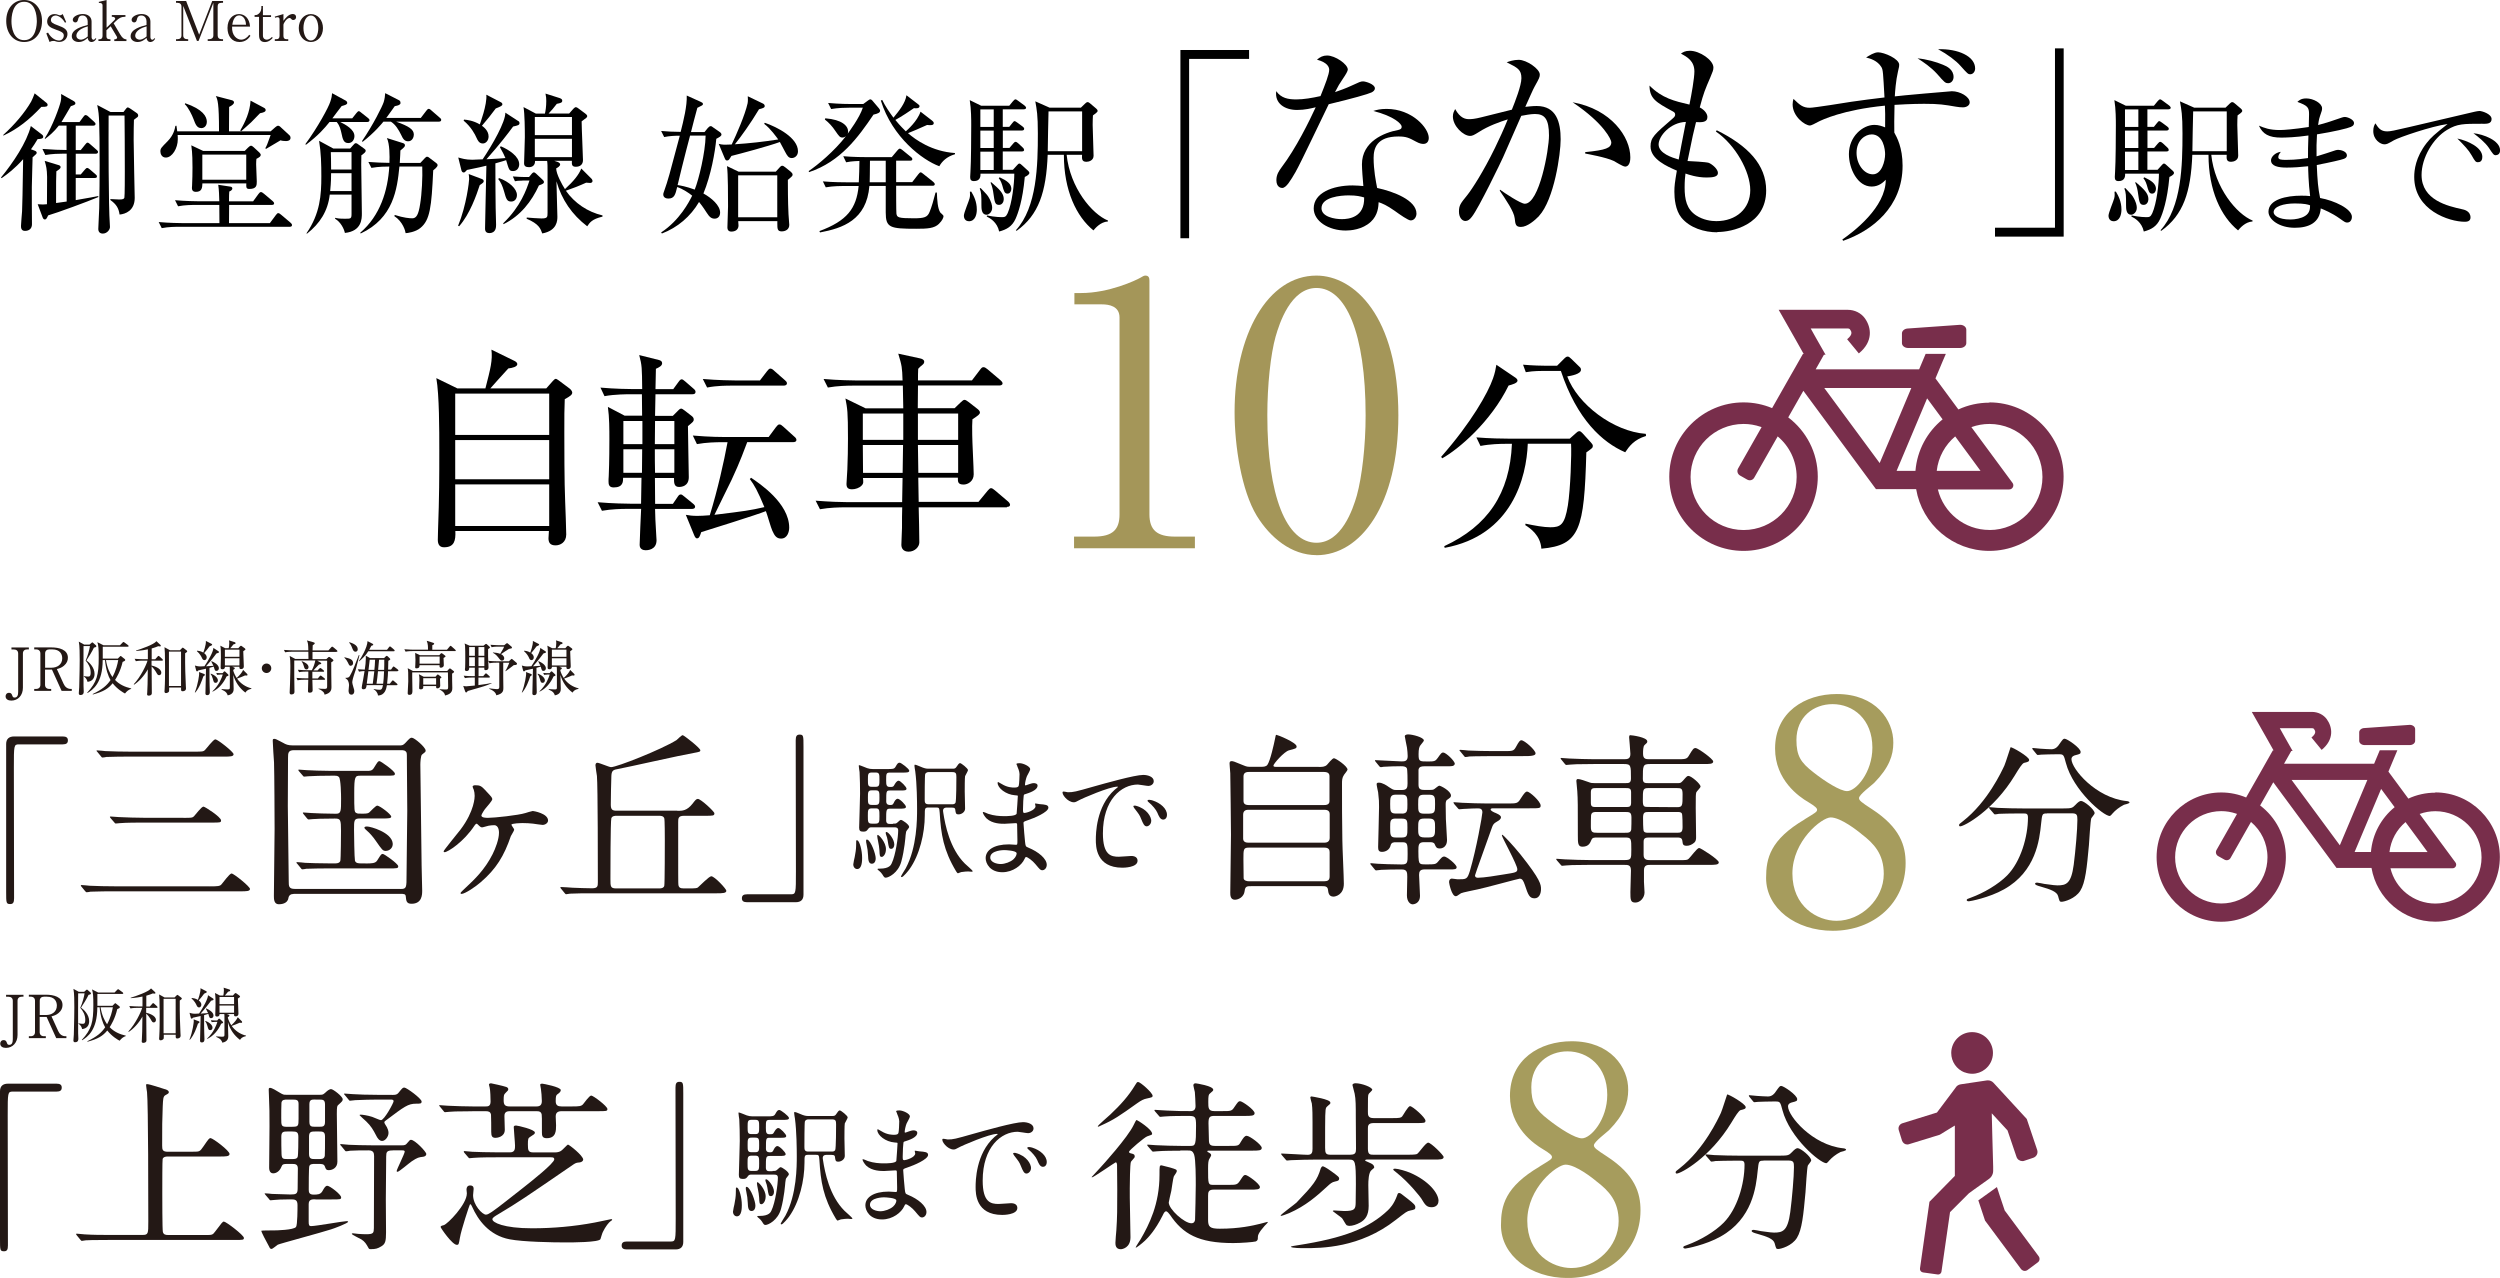 <?xml version="1.0" encoding="UTF-8"?>
<svg id="_レイヤー_2" data-name="レイヤー 2" xmlns="http://www.w3.org/2000/svg" viewBox="0 0 353.52 180.71">
  <defs>
    <style>
      .cls-1 {
        fill: #a49659;
      }

      .cls-2 {
        fill: #a69c5d;
      }

      .cls-3 {
        fill: #782e4b;
      }

      .cls-4 {
        fill: #231815;
      }
    </style>
  </defs>
  <g id="_文字" data-name="文字">
    <g>
      <path class="cls-4" d="m8.87,104.14c.49,0,.73.16.73.55s-.21.57-.73.57H2.66c-.7,0-.7.16-.7,3.27,0,2.91.03,15.83.03,18.48,0,.6-.13.83-.55.83-.57,0-.57-.18-.57-1.71v-20.92c0-.73.42-1.07,1.12-1.07h6.89Z"/>
      <path class="cls-4" d="m29.66,125.34c1.22,0,1.43-.05,1.61-.23.23-.23,1.17-1.59,1.48-1.59s2.6,1.85,2.6,2.18-.49.34-1.35.34h-17.9c-.6,0-2.36,0-3.3.05-.08.03-.47.08-.55.08s-.13-.08-.23-.18l-.49-.6c-.1-.1-.1-.13-.1-.16,0-.05.03-.08.08-.08.18,0,.99.08,1.17.1,1.17.05,2.34.08,3.56.08h13.43Zm-2.29-19.05c1.22,0,1.38,0,1.61-.23.23-.21,1.17-1.51,1.48-1.51s2.57,1.77,2.57,2.1-.49.34-1.33.34h-13.38c-.57,0-2.37,0-3.27.05-.08.03-.47.08-.55.08-.1,0-.16-.08-.23-.18l-.49-.6c-.1-.1-.13-.13-.13-.18s.08-.05.1-.05c.18,0,.99.08,1.14.1,1.2.05,2.36.08,3.56.08h8.91Zm-1.43,9.36c1.14,0,1.25,0,1.48-.21.21-.21,1.07-1.38,1.35-1.38.21,0,2.49,1.48,2.49,1.95,0,.31-.13.31-1.3.31h-9.75c-.6,0-2.36,0-3.27.08-.1,0-.47.05-.55.05-.1,0-.16-.05-.23-.16l-.52-.6c-.08-.1-.1-.13-.1-.18,0-.03.03-.05.1-.05.18,0,.99.08,1.14.08,1.2.05,2.34.1,3.56.1h5.59Z"/>
      <path class="cls-4" d="m41.53,126.41q-.65,0-.75.6c-.13.81-1.07.86-1.35.86-.7,0-.7-.75-.7-1.2,0-1.35.1-7.95.1-9.43,0-1.09-.03-7.98-.08-9.43-.03-.42-.18-2.57-.18-3.04,0-.18,0-.29.21-.29.18,0,.29.05,1.27.57.36.21.65.36,1.43.36h15.02c.36,0,.52-.03.83-.36.62-.68.7-.73.91-.73.36,0,1.95,1.35,1.95,1.82,0,.18-.05.21-.52.57-.18.13-.23,1.14-.23,1.4,0,.1.16,13.51.18,14.29,0,.49.08,3.25.08,3.53,0,.55,0,1.87-1.51,1.87-.73,0-.75-.44-.81-1.04-.03-.36-.29-.36-.75-.36h-15.1Zm15.1-.7c.86,0,.86-.18.86-2,0-1.43.1-7.74.1-9.02,0-1.07-.05-5.74-.05-6.71,0-1.25,0-1.4-.05-1.56-.16-.34-.52-.34-.78-.34h-15.12c-.83,0-.86.39-.86,1.07,0,1.09-.03,5.85-.03,6.81,0,1.69.13,9.15.13,10.65,0,.7,0,1.09.86,1.09h14.94Zm-4.94-3.61c.86,0,1.4,0,1.66-.44.52-.83.57-.91.78-.91s2.18,1.4,2.18,1.74c0,.31-.13.31-1.38.31h-8.32c-.6,0-2.39,0-3.3.05-.08.03-.47.08-.55.08-.1,0-.16-.08-.23-.18l-.49-.6c-.1-.1-.13-.13-.13-.16,0-.05.05-.08.1-.08.18,0,.99.08,1.14.1.55.03,2.08.08,3.43.08h.81c.16,0,.6,0,.73-.34.08-.18.1-3.92.1-4.26,0-1.59-.08-1.74-.86-1.74-1.87,0-2.78.05-3.17.08-.08,0-.47.05-.55.05s-.13-.05-.23-.16l-.49-.6q-.1-.13-.1-.18s.03-.05.08-.05c.18,0,.99.08,1.14.08.47.03,2.18.1,3.46.1.73,0,.73-.34.73-2.13,0-.47-.03-2.81-.31-3.07-.18-.18-.42-.18-.55-.18h-.65c-1.09,0-2.44.03-3.14.08-.1,0-.47.05-.55.05-.1,0-.16-.05-.23-.16l-.52-.6c-.08-.13-.1-.13-.1-.18,0-.03.03-.05.1-.05.18,0,.96.08,1.14.08.55.03,2.08.1,3.43.1h5.04c.42,0,.73,0,.99-.44.52-.83.57-.94.78-.94.18,0,2.18,1.4,2.18,1.77,0,.29-.13.29-1.38.29h-3.51c-.75,0-.86.1-.86,2.49s0,2.65.29,2.78c.18.1.26.1.88.1s.81-.05.96-.18c.18-.16.91-.96,1.12-.96.34,0,1.98,1.22,1.98,1.56,0,.23-.34.26-1.2.26h-3.25c-.81,0-.81.26-.81,1.59,0,.57.05,4.03.13,4.37.1.39.57.39.83.39h.65Zm2.91-1.77c-.49,0-.57-.16-1.46-1.43-.42-.62-.99-1.22-1.14-1.33-.29-.26-.47-.42-.47-.52,0-.18.29-.18.36-.18.52,0,3.46.83,3.64,2.36.08.68-.49,1.09-.94,1.09Z"/>
      <path class="cls-4" d="m68.73,111.86c.81.86.88.94.88,1.17,0,.18-.73,1.04-.94,1.27-.13.13-.6.86-.6,1.01,0,.34.7.34.93.34.88,0,4.29-.36,5.3-.68.05-.03.96-.29,1.04-.29.1,0,2.16.34,2.16,1.35,0,.34-.39.62-.78.62-.21,0-1.14-.16-1.35-.18-.44-.05-.96-.08-1.46-.08-.18,0-1.59.03-1.59.23,0,.13.39.57.39.7,0,.16-.42.78-.47.91-.96,2.81-2.08,4.65-4.26,6.52-.7.62-2.23,1.66-2.73,1.66-.05,0-.13-.05-.13-.13s.52-.55.81-.83c1.17-1.09,2.62-2.47,3.72-4.65.42-.83.91-2.13.91-3.04,0-.13,0-1.07-.68-1.07-.21,0-.62.03-.81.08-.16.03-.78.23-.91.23-.18,0-.36-.18-.44-.26s-.26-.26-.31-.26c-.13,0-.23.16-.31.26-1.51,2.31-3.79,3.77-4.24,3.77-.08,0-.13-.05-.13-.13,0-.13,2-2.57,2.39-3.07,2-2.65,2-4.63,2-4.76,0-.34-.05-.62-.13-.88-.03-.05-.16-.36-.16-.42,0-.18.26-.21.36-.21.68,0,.86.08,1.51.78Z"/>
      <path class="cls-4" d="m95.8,114.66c.68,0,1.33,0,2.13-1.01.36-.47.52-.68.75-.68.42,0,2.34,1.79,2.34,2.03,0,.36-.16.36-1.4.36h-2.91c-.81,0-.81.39-.81.91,0,7.77,0,8.65.03,8.84.05.39.26.52.75.52h.65c1.01,0,1.2-.03,1.35-.13.31-.26,1.59-1.59,1.9-1.59.47,0,2.13,1.79,2.13,2.05,0,.34-.52.36-1.38.36h-17.65c-.88,0-2.18,0-3.07.05-.08,0-.47.08-.55.08-.1,0-.13-.08-.23-.18l-.49-.6c-.08-.08-.1-.13-.1-.16,0-.05.03-.08.08-.08.47,0,1.2.08,1.64.1.81.03,1.95.08,2.75.08s.83-.29.83-.86c0-1.92,0-13.67-.13-15.02-.03-.23-.21-1.3-.21-1.51,0-.18.08-.36.26-.36.31,0,1.66.62,1.95.62.81,0,7.07-2.47,9.25-3.82.13-.1.7-.7.88-.7.16,0,2.49,1.82,2.49,2.13,0,.21-.1.23-.96.39-1.74.29-9.25,2-10.81,2.29-.62.1-.78.29-.81.99-.03,1.14-.08,2.78-.08,4,0,.73.21.88.83.88h8.58Zm-8.6.7c-.21,0-.62,0-.75.34-.13.36-.13,8.03-.13,8.58,0,1.09,0,1.35.83,1.35h6.03c.21,0,.62,0,.75-.34.08-.21.08-6.11.08-6.47,0-.42,0-2.91-.08-3.12-.13-.34-.52-.34-.75-.34h-5.98Z"/>
      <path class="cls-4" d="m105.64,127.58c-.49,0-.73-.16-.73-.55s.21-.57.73-.57h6.21c.7,0,.7-.16.7-3.27,0-2.91-.03-15.83-.03-18.48,0-.6.13-.83.55-.83.55,0,.55.18.55,1.71v20.92c0,.73-.39,1.07-1.09,1.07h-6.89Z"/>
      <path class="cls-4" d="m121.91,121.29c0,.39,0,1.6-.7,1.6-.31,0-.55-.29-.55-.66,0-.17.18-.96.2-1.03.11-.52.2-1.16.2-1.56,0-.77,0-.83.11-.83.02,0,.07.02.11.04.28.17.63,1.38.63,2.45Zm4.35-4.82c.42,0,.46,0,.66-.18.24-.22.37-.35.48-.35.2,0,1.16.66,1.16.98,0,.11-.04.15-.35.55-.06.07-.11.2-.15.63-.02.24-.15,2.08-.61,3.74-.44,1.62-1.82,2.27-2.19,2.27-.17,0-.24-.04-.5-.48-.11-.17-.28-.35-.37-.42-.04-.04-.31-.24-.31-.31s.2-.07.37-.07c1.29,0,1.55-.53,1.64-.74.57-1.18.92-3.76.92-4.66,0-.44-.31-.44-.57-.44h-3.24c-.15,0-.29.04-.39.17-.26.35-.31.44-.75.44s-.57-.15-.57-.57c0-.29.13-4.16.13-4.79,0-.72-.02-2.39-.07-3.06-.02-.11-.11-.74-.11-.87,0-.07,0-.11.06-.11.09,0,.94.35,1.12.42.26.09.52.13.79.13h2.06c.75,0,.98,0,1.16-.31.26-.46.35-.59.59-.59.2,0,1.36.87,1.36,1.14,0,.26-.39.26-.99.26h-1.71c-.57,0-.57.13-.57,1.11,0,.64.04.92.52.92.39,0,.5,0,.64-.29.13-.22.33-.59.61-.59.26,0,1.11.88,1.11,1.12,0,.26-.31.26-.85.26h-1.49c-.53,0-.53.09-.53,1.55,0,.5.4.5.53.5.28,0,.39,0,.53-.29.09-.2.28-.59.57-.59s1.16.88,1.16,1.14-.37.26-.98.26h-1.25c-.57,0-.57.15-.57,1.64,0,.48.28.52.55.52h.4Zm-2.43,4.9c0,.59-.31.77-.53.77-.46,0-.53-.48-.55-1.16-.02-.52-.09-1.07-.22-1.64-.04-.13-.06-.31-.06-.44,0-.17.07-.2.18-.17.53.2,1.18,2.04,1.18,2.63Zm0-10.11c.53,0,.53-.29.53-.99,0-.79,0-1.03-.55-1.03h-.53c-.55,0-.55.26-.55,1.01s0,1.01.55,1.01h.55Zm0,2.56c.53,0,.53-.28.53-1.01,0-.79,0-1.05-.53-1.05h-.55c-.55,0-.55.26-.55,1.05,0,.74,0,1.01.53,1.01h.57Zm-.06,2.65c.59,0,.59-.24.59-1.07s0-1.09-.53-1.09h-.52c-.59,0-.59.24-.59,1.07s0,1.09.57,1.09h.48Zm.9,4.7c-.28,0-.28-.24-.31-.92-.02-.33-.09-.85-.2-1.33-.04-.13-.11-.59-.11-.66,0-.09,0-.2.07-.2.18,0,1.16,1.05,1.16,2.01,0,.76-.4,1.11-.61,1.11Zm1.79-1.75c0,.33-.17.61-.42.61-.33,0-.35-.11-.52-1.2-.04-.26-.11-.53-.24-.85-.02-.07-.04-.13-.04-.2,0-.09.04-.15.13-.13.28.04,1.09,1.01,1.09,1.77Zm8.25-10.72c.28,0,.39-.05.5-.2.26-.39.4-.59.55-.59.17,0,1.12.75,1.12.99,0,.13-.35.7-.41.85-.05.22-.05,1.82-.05,2.15,0,.35.05,2.06.05,2.45,0,.48-.5.81-.92.81-.39,0-.4-.18-.46-.59-.02-.22-.04-.37-.5-.37h-.72c-.13,0-.52,0-.52.46,0,.09.02.18.04.29.26,1.69.92,5.05,3.04,7.16.18.17,1.12.99,1.12,1.07s-.11.09-.18.09-.37-.04-.44-.04c-.18,0-.61.02-1.01.09-.07.02-.42.17-.46.17-.09,0-.2-.2-.26-.28-1.79-2.98-2.14-5.25-2.32-8.27-.06-.74-.09-.75-.53-.75h-1.03c-.55,0-.55.11-.55,1.12,0,2.49-.72,5.6-2.17,7.61-.15.22-.88,1.11-1.09,1.11-.07,0-.11-.06-.11-.09,0-.07.57-.98.68-1.16,1.6-3,1.6-6.94,1.6-8.38,0-.96-.02-3.55-.26-5.34-.02-.11-.11-.63-.11-.75,0-.06,0-.18.07-.18.18,0,.99.39,1.12.42.11.04.41.15.75.15h3.44Zm-3.44.48c-.2,0-.4.15-.44.28-.07.2-.07,3.26-.07,3.63s.04.64.55.64h3.32c.13,0,.37,0,.48-.2.13-.2.13-3.35.13-3.65,0-.52-.07-.7-.57-.7h-3.39Z"/>
      <path class="cls-4" d="m143.86,108.33c-.02-.06-.13-.24-.13-.28,0-.13.35-.13.46-.13.5,0,1.49.46,1.49.85,0,.18-.41.85-.46.98-.13.29-.28.94-.28,1.2,0,.04,0,.11.07.11.05,0,.11-.02.52-.17.17-.05.42-.15.66-.15.18,0,.53.06.53.35,0,.68-1.25,1.05-1.77,1.22-.15.04-.18.05-.2.33-.02.06-.09,1.03-.09,1.79,0,.42,0,.53.24.53.2,0,1.53-.37,1.53-.96,0-.05-.07-.28-.07-.33s.05-.05.09-.05c.09,0,.48.09.57.09.75.06,1.23.09,1.23.5,0,.64-2.04,1.49-2.89,1.77-.57.2-.63.22-.63.4,0,.35.2,2.47.22,2.65.07.61.07.68.46.83,1.44.59,2.61,1.57,2.61,2.43,0,.48-.33.77-.63.77-.26,0-.33-.09-.99-.88-.37-.46-1.09-.99-1.29-.99-.11,0-.15.09-.24.29-.39.87-1.62,1.86-3.13,1.86-1.73,0-2.36-1.23-2.36-1.99,0-1.11,1.12-1.95,3.31-1.95.17,0,.85.06.98.06.2,0,.2-.06.2-.68,0-.37-.02-1.6-.04-2.1,0-.17,0-.28-.18-.28-.26,0-1.36.09-1.6.09-.42,0-1.71.02-2.54-.75-.26-.26-.53-.7-.53-.85,0-.04,0-.07.05-.07.11,0,.61.22.7.26.83.28,1.66.33,2.23.33.44,0,1.68,0,1.8-.35.02-.06.17-2.47.17-2.49,0-.09-.09-.09-.39-.11-1.31-.09-2.47-1.03-2.47-1.75,0-.04.02-.13.07-.13.02,0,.46.26.52.29.81.5,1.51.5,1.79.5.39,0,.57-.09.61-.28.06-.18.11-1.23.11-1.62s-.24-.94-.33-1.14Zm-1.86,11.88s-1.97,0-1.97,1.05c0,.7.96.92,1.47.92.61,0,1.4-.29,1.82-.68.33-.29.5-.74.42-.9-.13-.31-1.42-.39-1.75-.39Z"/>
      <path class="cls-4" d="m151.02,112.03c.77,0,1.05-.07,3.57-.79,1.64-.46,5.86-1.66,7.07-1.66.66,0,1.49.26,1.49.88,0,.48-.48.68-.75.68-.24,0-1.29-.2-1.49-.2-2.34,0-4.95,2.15-4.95,6.91,0,3.09,1.16,3.3,2.25,3.3.28,0,1.58-.11,1.75-.11.57,0,.9.24.9.68,0,.98-2.03.98-2.14.98-3.76,0-3.76-3.08-3.76-3.94,0-.81.02-4.71,2.67-7.09.07-.06.46-.35.46-.39s-.07-.04-.11-.04c-1.07,0-4.88,1.62-5.49,1.97-.24.13-.42.24-.63.24-.92,0-1.81-1.23-1.57-1.49.07-.09.61.07.72.07Zm11.77,4.07c0,.42-.35.75-.64.75-.33,0-.5-.35-.79-1.07-.2-.52-.33-.68-.92-1.44-.05-.07-.18-.26-.18-.33,0-.09.2-.11.37-.07,1.57.42,2.17,1.57,2.17,2.15Zm2.23-.88c0,.48-.29.68-.53.68-.44,0-.64-.53-.83-.98-.17-.41-.72-1.07-1.22-1.47-.09-.07-.17-.15-.17-.24,0-.11.2-.11.26-.11.15,0,.35.06.46.09,1.09.35,2.03,1.14,2.03,2.03Z"/>
      <path class="cls-4" d="m186.47,108.45c.49,0,.86,0,1.17-.29.13-.13.75-.94.99-.94.26,0,1.92,1.12,1.92,1.61,0,.13-.42.62-.49.73-.29.42-.29.81-.29,1.27,0,2.6,0,5.41.05,8.03,0,.86.21,5.15.21,6.11,0,1.59-1.22,1.82-1.46,1.82-.68,0-.73-.57-.78-.96-.05-.52-.47-.52-.83-.52h-10.03c-.57,0-.86,0-.93.7-.1.83-.86,1.22-1.38,1.22-.65,0-.65-.68-.65-.99,0-1.17.1-6.91.1-8.21,0-.68-.08-8.29-.1-8.68-.05-.75-.1-1.17-.1-1.38,0-.18.03-.34.29-.34.21,0,.36.05,1.61.57.55.23.65.23,1.07.23h1.51c.26,0,.65,0,.86-.26.42-.57.96-3.07,1.07-3.61.1-.57.13-.65.21-.65.16,0,2.86,1.09,2.86,1.64,0,.29-.16.31-1.07.55-.7.18-2.21,1.92-2.21,2.16,0,.18.16.18.52.18h5.9Zm-9.93,6.06c-.18,0-.75,0-.75.68v3.4c0,.57.57.57.78.57h10.73c.62,0,.73-.42.73-.65v-3.4c0-.6-.57-.6-.81-.6h-10.68Zm.05-5.35c-.52,0-.75.21-.75.65v3.38c0,.23,0,.65.73.65h10.65c.21,0,.78,0,.78-.55v-3.48c0-.21,0-.65-.78-.65h-10.63Zm10.65,15.46c.52,0,.78-.16.78-.68v-3.46c0-.34-.16-.62-.73-.62h-10.71c-.75,0-.75.26-.75,1.64,0,.13.03,2.55.03,2.7.03.31.44.42.75.42h10.63Z"/>
      <path class="cls-4" d="m202.24,111.7c.21,0,.44,0,.6-.13.1-.05.55-.47.68-.47.21,0,1.66.75,1.66,1.4,0,.23-.13.31-.57.62-.18.13-.18.49-.18.7,0,.13.03,1.95.03,2,.05.99.16,2.81.16,2.94,0,1.22-.94,1.22-1.01,1.22-.47,0-.55-.18-.73-.6-.1-.26-.39-.29-.7-.29h-.83c-.78,0-.78.44-.78,1.27,0,1.38.08,1.59.21,1.71.16.16.26.16,1.07.16.96,0,1.17,0,1.48-.36.57-.68.65-.75.91-.75.34,0,1.74,1.12,1.74,1.51,0,.31-.31.31-.94.31h-3.59c-.65,0-.78.31-.78.78,0,.42.13,2.47.13,2.94,0,1.17-.96,1.22-1.04,1.22-.34,0-.81-.39-.81-1.27,0-.36.05-2.21.05-2.62,0-.6-.03-1.04-.75-1.04-1.01,0-2.05,0-2.91.05-.08,0-.7.08-.75.08-.1,0-.16-.1-.23-.18l-.49-.6c-.08-.08-.1-.13-.1-.16,0-.05.05-.08.08-.08.13,0,.81.08.94.08.31.03,2.39.1,3.38.1.88,0,.88-.23.88-1.48,0-1.38,0-1.66-.73-1.66h-.94c-.26,0-.62,0-.73.42-.13.62-.68.94-1.22.94-.47,0-.55-.26-.55-.68,0-.31.13-4.81.13-5.66,0-.78,0-.94-.13-2.08-.03-.16-.21-.94-.21-1.14,0-.13.05-.23.31-.23.52,0,1.17.44,1.38.6.6.39.68.44,1.04.44h.86c.7,0,.78-.34.78-.94,0-.42,0-1.95-.1-2.13-.16-.29-.55-.29-.86-.29-.57,0-1.92.03-2.47.08-.05.03-.31.05-.36.05-.08,0-.16-.05-.23-.16l-.49-.6q-.1-.13-.1-.18c0-.05.05-.05.08-.05.52,0,3.12.18,3.69.18.47,0,.86-.05.86-.75,0-.36-.05-.78-.1-1.2-.03-.23-.31-1.46-.31-1.61,0-.23.36-.26.49-.26.6,0,2.21.42,2.21.86,0,.13-.42.55-.49.68-.16.21-.26.52-.26,1.25,0,1.04.1,1.04,1.35,1.04.88,0,1.04-.05,1.35-.49.49-.7.57-.78.78-.78.39,0,1.64,1.2,1.64,1.59,0,.1-.1.26-.29.31-.21.05-.55.05-1.25.05h-2.78c-.39,0-.73.05-.81.49v2.1c0,.55.18.75.81.75h.88Zm-4,3.35c.78,0,.78-.42.78-1.3,0-1.01,0-1.38-.78-1.38h-.88c-.78,0-.78.44-.78,1.32,0,.96,0,1.35.78,1.35h.88Zm-.88.7c-.78,0-.78.36-.78,1.2,0,1.14,0,1.48.78,1.48h.88c.78,0,.78-.31.78-1.4,0-.96,0-1.27-.78-1.27h-.88Zm4.76-.7c.81,0,.81-.31.81-1.35,0-.96,0-1.32-.81-1.32h-.75c-.83,0-.83.34-.83,1.38,0,.96,0,1.3.83,1.3h.75Zm-.75.7c-.83,0-.83.39-.83,1.4,0,.81,0,1.27.86,1.27h.7c.83,0,.83-.39.83-1.4,0-.83,0-1.27-.83-1.27h-.73Zm4.26-2.08c-.08-.1-.1-.13-.1-.18s.03-.05.1-.05c.18,0,.96.08,1.14.08,1.27.05,2.34.1,3.56.1h2.83c1.3,0,1.46,0,1.87-.68.55-.86.73-1.01.91-1.01.36,0,1.92,1.4,1.92,1.98,0,.39-.16.39-1.56.39h-5.12c-.18,0-.39,0-.39.18s.52.42.73.49c.6.26.73.44.73.6,0,.26-.31.47-.47.55-.62.36-.65.44-.94,1.27-.34,1.01-2.26,6.26-2.26,6.39,0,.34.31.34.44.34.78,0,2.7-.31,3.64-.47,1.64-.26,1.9-.29,1.9-.73,0-.65-2.18-4.52-2.18-4.78,0-.03,0-.1.05-.1.13,0,1.56,1.53,2.57,2.78,2.88,3.61,2.91,4.29,2.91,4.91s-.26,1.3-.91,1.3c-.73,0-.91-.49-1.38-1.9-.21-.6-.36-.88-.73-.88-.16,0-4.99,1.33-5.92,1.51-.34.08-2.18.44-2.37.55-.52.36-.6.42-.75.42-.57,0-.94-1.82-.94-1.97,0-.44.26-.52.39-.52s.7.1.83.1c1.25,0,1.35,0,1.72-1.17.93-3.14,1.77-7.93,1.77-8.29,0-.47-.26-.57-.62-.57-.18,0-1.48.03-2.08.08-.1,0-.47.05-.55.05-.05,0-.16-.05-.23-.16l-.52-.6Zm7.09-7.46c1.14,0,1.33,0,1.64-.57.44-.81.57-.96.78-.96.44,0,2,1.4,2,1.85,0,.18-.16.26-.39.31-.29.08-.81.08-1.46.08h-4.24c-2.29,0-3.01.05-3.27.05-.08.03-.47.08-.55.08-.1,0-.16-.08-.23-.18l-.49-.6c-.1-.1-.13-.13-.13-.16,0-.05.05-.08.1-.08.18,0,.99.08,1.14.1,1.27.05,2.34.08,3.56.08h1.53Z"/>
      <path class="cls-4" d="m233.23,118.43c-.55,0-.81.08-.81.6v1.87c0,.7.49.73.96.73h4c1.09,0,1.22,0,1.43-.21.26-.23,1.17-1.51,1.46-1.51.23,0,2.78,1.64,2.78,2.03,0,.36-.52.36-1.4.36h-8.24c-.47,0-.94,0-.94.78v1.61c0,.23.08,1.27.08,1.51,0,.73-.6,1.43-1.3,1.43s-.7-.44-.7-1.48c0-.49.08-2.6.08-3.04,0-.81-.39-.81-.99-.81h-4.91c-2.29,0-3.04.05-3.27.08-.1,0-.47.05-.57.05-.08,0-.1-.05-.21-.16l-.52-.6c-.1-.13-.1-.16-.1-.18,0-.05.03-.05.1-.05.16,0,.96.08,1.14.08,1.27.05,2.34.1,3.56.1h4.83c.99,0,.99-.16.99-1.48,0-1.53,0-1.71-.86-1.71h-3.95c-.42,0-.7,0-.83.34-.18.42-.39.96-1.27.96-.65,0-.65-.52-.65-1.61,0-4.44,0-4.96-.08-6.24,0-.21-.13-1.22-.13-1.43,0-.13.03-.29.21-.29.34,0,1.01.26,1.48.42.39.16.57.16.91.16h4.31c.49,0,.81,0,.81-.65,0-1.85,0-2.05-.99-2.05h-4.29c-2.29,0-3.04.05-3.3.08-.08,0-.47.05-.55.05-.1,0-.13-.05-.23-.16l-.49-.6q-.1-.13-.1-.18c0-.05.03-.05.08-.05.18,0,.99.08,1.14.08,1.27.05,2.34.1,3.56.1h4.13c.49,0,.96,0,.96-.75,0-.36-.18-2.26-.18-2.34,0-.23.08-.31.13-.31.26,0,2.44.29,2.44.88,0,.18-.05.21-.39.52-.21.18-.21.86-.21,1.22,0,.78.42.78.96.78h3.82c1.09,0,1.4,0,1.66-.44.62-1.04.7-1.14,1.01-1.14.29,0,2.47,1.53,2.47,1.9s-.52.36-1.4.36h-7.54c-1.01,0-1.01.21-1.01,2.08,0,.62.31.62.81.62h4.16c.29,0,.39,0,.7-.34.52-.6.6-.68.78-.68.39,0,1.71,1.12,1.71,1.51,0,.16-.55.68-.6.81-.08.31-.08.42-.08,2.21,0,.65.05,3.53.05,4.13,0,.31-.03.57-.26.78-.36.31-.73.44-1.07.44-.55,0-.55-.26-.6-.62-.05-.55-.34-.55-.94-.55h-3.77Zm-7.46-6.99c-.52,0-.81,0-.81.6v1.48c0,.6.26.6.81.6h4.05c.55,0,.83,0,.83-.6v-1.48c0-.6-.29-.6-.83-.6h-4.05Zm.1,3.38c-.47,0-.81,0-.88.47-.03.1-.03,1.4-.03,1.64,0,.78.26.83.91.83h3.92c.47,0,.81,0,.88-.47.03-.13.03-1.43.03-1.66,0-.78-.26-.81-.91-.81h-3.92Zm7.25-3.38c-.81,0-.81.18-.81,1.79,0,.86.18.88.81.88l4,.03c.81,0,.81-.18.81-1.82,0-.83-.18-.88-.81-.88h-4Zm.03,3.38c-.57,0-.81.05-.81.81,0,.26,0,1.74.1,1.9.13.23.39.23.7.23h3.98c.57,0,.81-.05.81-.81,0-.26,0-1.74-.1-1.92-.13-.21-.36-.21-.7-.21h-3.98Z"/>
      <path class="cls-4" d="m286.94,107.44c0,.26-.18.31-.73.44-.26.08-.73.83-1.3,1.77-3.01,4.96-7.15,7.2-7.72,7.2-.1,0-.16-.05-.16-.16,0-.16.05-.18.55-.57,3.51-2.75,5.48-7.07,5.85-7.85.18-.39.86-2.6.88-2.6.18-.08,2.62,1.33,2.62,1.77Zm2.52,7.59c-.68,0-.68.05-.83,1.43-.23,2.29-.73,6.78-5.25,9.3-2.13,1.2-4.83,1.69-4.96,1.69-.08,0-.31,0-.31-.18,0-.13.13-.18.6-.34,1.79-.65,3.87-1.87,5.12-3.14,1.92-1.95,2.94-5.48,2.94-8.19,0-.57-.26-.57-.65-.57h-.78c-.96,0-2.21.03-2.68.05-.1.03-.47.08-.55.08-.1,0-.16-.08-.23-.18l-.52-.6c-.08-.1-.1-.13-.1-.16,0-.05.03-.08.1-.08.18,0,.96.1,1.14.1,1.27.05,2.34.08,3.56.08h5.69c1.17,0,1.3-.05,1.72-.49.39-.42.62-.57.81-.57.42,0,1.92,1.2,1.92,1.74,0,.13-.42.6-.47.7-.13.26-.29,3.22-.34,3.82-.29,3.14-.49,5.28-1.22,6.44-.7,1.12-2.26,1.56-2.65,1.56-.29,0-.29-.08-.49-.81-.16-.6-1.04-.94-2.39-1.32-.57-.16-.86-.26-.86-.42s.23-.16.29-.16c.18,0,.88.16,1.01.18,1.38.18,1.53.21,1.85.21,1.25,0,1.95-.23,2.31-2.91.26-2,.52-5.02.52-6.34,0-.7-.05-.94-.78-.94h-3.51Zm1.3-8.37c-.65,0-1.53.03-2.08.05-.08,0-.44.05-.52.05s-.1-.03-.21-.16l-.49-.6c-.05-.05-.08-.13-.08-.18,0-.03.03-.05.08-.05.16,0,.91.1,1.07.1.29.03,1.38.08,1.56.08.6,0,.94-.44,1.09-.68.52-.73.57-.81.78-.81.34,0,2.26,1.3,2.26,1.87,0,.26-.08.29-.78.47-.13.03-.52.16-.52.55,0,1.35,3.43,5.48,7.82,5.93.08,0,.39.05.39.21,0,.13-.68.29-.78.31-.68.34-1.25.81-1.59,1.2-.05.08-.34.39-.42.39-.88,0-5.17-3.59-6.21-7.51-.29-1.12-.34-1.22-.94-1.22h-.44Z"/>
      <path class="cls-2" d="m255.2,115.85c1.57-.96,1.75-1.05,1.75-1.35,0-.22-.26-.48-1.27-1.09-1.27-.74-4.67-3.1-4.67-7.55,0-5.15,4.19-7.72,8.73-7.72,5.5,0,8.03,3.71,7.99,6.9,0,1.75-.57,3.49-2.71,5.67-.31.31-2.14,1.66-2.14,2.14,0,.35.35.61,1.83,1.57,4.02,2.62,4.76,5.19,4.76,7.64,0,5.67-4.54,9.56-10.3,9.56-5.24,0-9.43-3.19-9.43-7.46,0-2.79.57-5.41,5.45-8.29Zm7.99,2.05c-.48-.39-2.88-2.31-4.32-2.31-1.22,0-5.41,3.27-5.41,7.94s3.54,6.68,6.24,6.68c3.49,0,6.68-3.05,6.68-6.63,0-2.79-1.35-4.28-3.19-5.67Zm-6.76-8.69c1.66,1.31,3.8,2.66,4.76,2.66,1.27,0,3.58-2.66,3.58-6.15,0-4.02-2.71-6.15-5.63-6.15-2.66,0-5.11,1.79-5.11,5.06,0,2.27.61,3.19,2.4,4.58Z"/>
      <g>
        <path class="cls-4" d="m4.1,91.83h-.26c-.34,0-.6.18-.6.58v4.84c0,1.08-.69,1.82-1.64,1.82-.44,0-.81-.19-.81-.61,0-.19.12-.49.48-.49.25,0,.37.08.49.45.05.16.15.22.31.22.38,0,.5-.32.5-.82v-5.4c0-.38-.24-.58-.6-.58h-.35v-.28h2.46v.28Z"/>
        <path class="cls-4" d="m7.28,91.55c1.03,0,2.32.29,2.32,1.46,0,.39-.14.78-.56,1.13-.34.29-.66.38-1,.47l.96,2.1c.19.42.53.71,1.01.71h.14v.27h-1.44l-1.36-3h-.98v2.15c0,.37.24.58.6.58h.27v.27h-2.4v-.27h.26c.37,0,.61-.21.61-.58v-4.43c0-.36-.22-.58-.61-.58h-.26v-.28h2.43Zm-.9,2.87h.9c.78,0,1.52-.42,1.52-1.33,0-.58-.31-1.26-1.41-1.26h-.41c-.36,0-.6.2-.6.58v2.01Z"/>
        <path class="cls-4" d="m13.29,91.57c-.19.43-.85,1.51-1.07,1.82.4.27,1.15.99,1.15,1.91,0,.62-.33,1.04-.99,1.12-.1-.46-.37-.65-.54-.77l.03-.04c.34.06.53.06.6.06.15,0,.35,0,.35-.56,0-.72-.32-1.24-.71-1.7.3-.66.55-1.58.61-2.05h-.91c0,.11-.02,4.35,0,5.64,0,.12.03.66.03.77,0,.16,0,.51-.47.51-.08,0-.23-.02-.23-.25,0-.11.05-.71.06-.84.05-1.33.07-3.7.07-3.86,0-.64,0-2.06-.13-2.6l.76.42h.76l.29-.25s.06-.06.1-.06.07.02.11.06l.4.35s.07.08.07.13c0,.13-.22.17-.33.2Zm4.39,6.5c-.25-.13-1.08-.6-1.75-1.45-.62.76-1.3,1.19-2.8,1.59l-.02-.07c1.35-.65,1.99-1.19,2.52-1.97-.32-.54-.67-1.5-.78-2.83h-.33c0,3.26-1.4,4.19-2.14,4.66l-.05-.05c1.38-1.51,1.63-2.49,1.63-4.94,0-1.23-.04-1.72-.19-2.2l.87.44h2.32l.36-.37s.09-.1.13-.1c.07,0,.09.03.16.08l.5.37s.08.07.08.13c0,.08-.08.09-.13.09h-3.53c0,.56,0,1.12,0,1.68h2.13l.29-.29s.07-.08.11-.08c.05,0,.11.05.13.08l.43.34c.05.04.09.08.09.15,0,.12-.2.2-.37.27-.31,1.35-.89,2.27-1.07,2.55.6.64,1.42,1.01,2.28,1.2v.06c-.35.11-.63.34-.86.64Zm-2.7-4.73c.19,1.15.56,1.88.92,2.4.51-.93.72-1.83.82-2.4h-1.74Z"/>
        <path class="cls-4" d="m21.95,93.22l.33-.37c.06-.07.09-.1.13-.1s.09.02.15.08l.4.37s.08.08.08.13c0,.08-.08.09-.13.09h-1.48c0,.11,0,.59,0,.69.25.05,1.38.36,1.38,1.02,0,.2-.13.35-.31.35-.19,0-.25-.12-.45-.48-.13-.23-.38-.55-.61-.77,0,.6.03,3.25.03,3.79,0,.33-.37.35-.44.35-.21,0-.23-.12-.23-.22,0-.02.02-.2.02-.23.05-.87.05-1.1.08-3.27-.5.92-1.3,1.77-1.94,2.17l-.05-.06c.98-1.04,1.8-2.76,1.95-3.34h-.66c-.15,0-.59,0-.99.08l-.17-.34c.53.04,1.04.06,1.3.06h.57v-1.4c-.31.07-.9.18-1.67.23v-.06c.72-.22,2.53-.84,2.88-1.32l.57.53s.05.06.05.12c0,.08-.08.09-.13.09-.08,0-.19-.02-.24-.03-.24.1-.5.2-.92.32v1.53h.51Zm3.5-1.28l.28-.28c.06-.06.08-.08.12-.08.02,0,.05.02.11.06l.45.35s.06.07.06.1c0,.09-.03.12-.29.29-.02,1.77.04,3.49.1,4.63,0,.11.02.24.02.34,0,.38-.41.4-.47.4-.24,0-.24-.14-.22-.53h-1.69c0,.11,0,.31,0,.35,0,.14,0,.24-.13.33-.1.08-.23.11-.32.11-.2,0-.21-.16-.21-.27,0-.02,0-.04.02-.27.06-.91.06-2.25.06-3.2,0-1.91-.04-2.34-.08-2.75l.77.43h1.43Zm-1.56.2v4.87h1.71v-4.87h-1.71Z"/>
        <path class="cls-4" d="m27.55,97.9c.47-1.15.61-2.47.61-2.58,0-.09,0-.19-.02-.29l.74.28s.09.04.09.11c0,.08-.02.09-.22.23-.18.54-.55,1.61-1.14,2.28l-.06-.02Zm3.35-5.81s.06.06.06.12c0,.1-.08.13-.35.19-.29.39-.73.98-1.48,1.82.04,0,.61-.03,1.05-.07-.06-.14-.16-.35-.3-.6l.04-.06c.45.19,1.03.56,1.03,1,0,.19-.12.38-.34.38s-.23-.07-.39-.61c-.13.04-.27.08-.6.18,0,1.16,0,1.76.02,2.47,0,.15.03.8.03.93,0,.13,0,.46-.38.46-.24,0-.24-.19-.24-.26,0-.39.07-2.93.08-3.48-.21.05-.48.12-1.08.24-.12.13-.13.14-.19.14-.06,0-.1-.06-.12-.12l-.18-.71c.19.05.4.13.78.13.05,0,.5-.02.57-.03.56-.82,1.27-2.08,1.26-2.59l.72.47Zm-3.02-.08c.18.02.5.05.87.27,0,0,.42-1.11.36-1.65l.81.42c.05.03.08.07.08.11,0,.08-.08.12-.37.24-.3.41-.41.54-.77.96.11.08.37.28.37.6,0,.23-.15.39-.32.39-.21,0-.29-.18-.35-.3-.09-.22-.32-.63-.72-.97l.03-.06Zm1.94,3.25c.56.2.99.6.99.94,0,.19-.11.36-.32.36-.24,0-.28-.13-.4-.59-.07-.24-.17-.5-.32-.66l.05-.05Zm1.3.14c-.21,0-.35.02-.42.03l-.12-.27c.31.03.56.03.64.03h.26l.16-.19s.06-.07.11-.07c.03,0,.09.04.13.08l.34.32s.09.08.09.14c0,.07-.02.1-.28.19-.4.88-1.03,1.69-1.97,2.15l-.02-.05c.98-.93,1.3-1.88,1.46-2.37h-.38Zm1.75-1.1l.15.05c.06.02.18.07.18.15,0,.1-.15.19-.22.22,0,.31.33.92.49,1.15.48-.44.77-.8.91-1.14l.58.58s.04.07.04.11c0,.02,0,.11-.13.11-.03,0-.13,0-.22-.02-.4.19-.71.3-1.13.45.49.69,1.21,1.18,2.03,1.37v.07c-.59.14-.71.33-.85.54-.85-.65-1.41-1.47-1.71-2.5,0,.31.05,1.68.05,1.96,0,.2,0,.78-.84.93-.09-.27-.19-.53-.87-.82v-.07c.14.02.71.05.82.05.34,0,.35-.07.35-.32v-2.27c0-.29,0-.46-.02-.61h-.67c0,.23-.13.35-.34.35-.19,0-.27-.07-.27-.22,0-.12.04-1.22.04-1.45,0-.45,0-1.29-.08-1.67l.68.36h.5c.03-.14.08-.39.08-.7,0-.15,0-.22-.04-.41l.79.25c.07.02.14.06.14.14,0,.11-.08.13-.3.18-.17.23-.29.35-.45.54h1.14l.23-.26s.1-.09.14-.09.09.03.13.06l.4.29s.11.09.11.14c0,.08-.03.09-.31.29,0,.35.08,1.97.08,2.15,0,.25-.17.37-.4.37s-.23-.13-.22-.33h-.99Zm-1.07-2.43v1.01h2.06v-1.01h-2.06Zm2.06,2.23v-1.02h-2.06v1.02h2.06Z"/>
        <path class="cls-4" d="m37.69,95.17c-.37,0-.67-.3-.67-.67s.3-.67.67-.67.67.29.67.67-.31.67-.67.67Z"/>
        <path class="cls-4" d="m47.59,92.19h-3.4v1.02h1.95l.26-.24c.06-.06.09-.08.14-.08.04,0,.08.03.16.08l.34.26c.07.05.11.11.11.16,0,.08-.17.19-.31.27-.02.56.03,3,.03,3.5,0,.29,0,.84-.97,1.07-.03-.16-.07-.28-.22-.42-.04-.04-.27-.25-.63-.39v-.06c.21.03.47.05.85.05.3,0,.36-.06.36-.36v-3.63h-1.41l.48.27c.06.03.1.08.1.13,0,.08-.13.12-.33.15-.17.19-.63.69-.78.83h.59l.23-.24c.06-.06.11-.1.15-.1s.1.03.16.08l.3.24s.08.08.08.13c0,.07-.05.08-.13.08h-1.53v.95h.77l.26-.31c.06-.07.09-.1.14-.1.04,0,.08.03.16.09l.39.3s.08.08.08.13-.04.08-.13.08h-1.67c0,.23.04,1.22.04,1.43,0,.15,0,.39-.44.39-.18,0-.22-.1-.22-.23,0-.25.03-1.37.04-1.6h-.52c-.21,0-.61,0-.99.08l-.16-.34c.57.05,1.17.06,1.29.06h.39v-.95h-.33c-.08,0-.6,0-.98.08l-.17-.34c.56.05,1.15.06,1.3.06h.68c.23-.44.39-.89.49-1.38h-2.98c0,.15,0,1.08,0,2.22,0,.35.03,1.91.03,2.22,0,.36-.36.37-.45.37-.17,0-.23-.11-.23-.28,0-.19.04-1.02.05-1.19.04-1,.05-2.49.05-2.54,0-.72-.02-1.03-.1-1.44l.8.43h1.86s0-.62-.02-1.02h-2.29c-.08,0-.6,0-.99.08l-.17-.34c.59.05,1.22.06,1.3.06h2.15c-.02-.82-.03-1.03-.2-1.4l.92.26c.13.04.19.08.19.14,0,.1-.17.21-.29.29,0,.19,0,.47-.02.72h2.24l.38-.42c.07-.07.1-.11.15-.11s.1.04.17.09l.5.42s.08.1.08.13c0,.06-.05.08-.13.08Zm-4.26,2.47c-.22,0-.28-.16-.35-.41-.13-.44-.25-.62-.33-.72l.03-.04c.39.14.95.42.95.85,0,.2-.14.33-.31.33Z"/>
        <path class="cls-4" d="m49.59,94.15c-.19,0-.24-.13-.39-.45-.18-.36-.26-.45-.51-.71l.03-.05c.72.18,1.21.29,1.21.84,0,.24-.19.36-.34.36Zm.67.68c-.12.39-.35,1.01-.42,1.42-.02.08-.03.15-.03.22,0,.13.06.36.16.7.11.34.13.43.13.56,0,.27-.13.5-.4.5-.4,0-.41-.44-.41-.58,0-.13.07-.67.07-.78,0-.2-.06-.4-.13-.57-.08-.17-.13-.21-.38-.4v-.05c.24,0,.47,0,.61-.24.4-.67.89-1.96,1.28-2.98l.09.02c-.09.34-.47,1.87-.56,2.18Zm0-2.68c-.26,0-.33-.18-.52-.67-.09-.25-.22-.42-.37-.62l.03-.05c.34.11,1.19.37,1.19,1.01,0,.23-.18.34-.33.34Zm5.95,2.77h-1.34c0,.29-.03.87-.13,1.77h.38l.3-.38c.06-.07.09-.1.13-.1s.08.03.15.09l.43.37c.05.05.08.08.08.13,0,.08-.07.09-.13.09h-1.37c-.08.48-.24,1.43-1.26,1.46-.05-.44-.35-.74-.61-.87v-.05c.3.08.67.11.8.11.22,0,.4,0,.52-.66h-2.32c-.04.34-.07.59-.46.59-.13,0-.23-.08-.23-.22,0-.09.02-.18.04-.31.13-.68.19-.96.36-2.04-.04,0-.43,0-.78.08l-.17-.34c.27.02.43.03.98.05.09-.56.15-1.09.15-1.56,0-.22,0-.32-.02-.42l.62.35h1.98l.23-.23c.06-.06.1-.09.15-.09.04,0,.08.03.16.1l.25.24c.05.05.09.11.09.14,0,.08-.17.17-.28.22,0,.05-.03,1.02-.03,1.25h.41l.24-.34c.05-.08.08-.1.12-.1s.08.03.16.08l.45.35s.08.09.08.13c0,.07-.06.09-.13.09Zm-.53-2.83h-3.6c-.39.65-.98,1.16-1.3,1.43l-.04-.04c.33-.43,1.2-1.9,1.23-2.82l.73.38s.08.07.08.11c0,.08-.04.11-.27.17-.18.34-.24.44-.31.57h2.52l.29-.38c.05-.07.09-.1.13-.1.05,0,.08.03.15.08l.44.38s.08.08.08.13c0,.07-.04.09-.13.09Zm-3.59,2.83l-.23,1.77h.85c.08-.66.11-.87.12-.94.02-.1.08-.7.1-.83h-.84Zm.19-1.63c-.05.36-.13,1.03-.17,1.43h.83c.05-.48.06-.57.1-1.43h-.76Zm1.17,1.63c-.08.82-.09.92-.21,1.77h.94c.05-.42.1-.93.13-1.77h-.87Zm.15-1.63c-.03.31-.03.41-.13,1.43h.85c0-.25.04-1.1.02-1.43h-.75Z"/>
        <path class="cls-4" d="m64.32,92.07h-5.98c-.08,0-.61,0-.99.08l-.17-.34c.58.05,1.22.06,1.29.06h2.05c0-.34.02-.79-.18-1.26l.93.29s.13.05.13.13c0,.11-.22.19-.27.21,0,.1,0,.55,0,.64h2.07l.38-.45c.05-.07.1-.11.13-.11.04,0,.12.06.15.09l.5.45c.06.06.09.09.09.13,0,.08-.08.09-.13.09Zm-.39,3.17c-.02.33.03,1.76.03,2.05,0,.26,0,.84-1.03,1.06-.04-.43-.53-.73-.76-.83v-.06c.48.04.9.04.93.04.27,0,.27-.11.27-.49,0-.1-.02-1.61-.03-1.93h-5.05c0,.31,0,.39,0,.55,0,.33.03,1.74.03,2.03,0,.27,0,.6-.43.6-.18,0-.24-.09-.24-.25,0-.08.08-1.46.08-1.64,0-1.33,0-1.45-.08-1.88l.75.4h4.83l.26-.29s.08-.08.13-.08c.04,0,.1.04.13.07l.38.29c.07.05.08.08.08.12,0,.07-.03.09-.28.26Zm-1.21-2.22c0,.17.04.91.04,1.06,0,.2-.22.34-.41.34s-.22-.13-.19-.36h-2.83c0,.19-.02.45-.45.45-.16,0-.17-.1-.17-.17,0-.05.02-.29.02-.35,0-.16.02-.38.02-.66s-.02-.75-.04-1.01l.67.33h2.74l.19-.22s.08-.07.12-.07.08.02.13.06l.38.29s.06.06.06.1c0,.06-.03.1-.26.22Zm-.5,2.95c0,.16.03.87.03,1.02,0,.2-.19.35-.39.35-.19,0-.19-.1-.19-.33h-1.82c.02.19.03.47-.36.47-.21,0-.22-.12-.22-.2,0-.04.04-.9.04-1.08,0-.29,0-.57-.08-.86l.67.35h1.69l.2-.24s.07-.08.11-.08.08.03.12.06l.33.25s.07.08.07.11c0,.07-.07.1-.2.17Zm-.05-3.13h-2.84v1.01h2.84v-1.01Zm-.5,3.06h-1.82v.91h1.82v-.91Z"/>
        <path class="cls-4" d="m68.38,91.3l.25-.2s.06-.05.1-.05c.05,0,.08.03.11.05l.38.34s.07.07.07.11c0,.05-.05.1-.27.24v1.08c0,.24.06,1.4.06,1.5,0,.21-.09.4-.42.4-.19,0-.19-.13-.17-.36h-.82v1.2h.66l.25-.29c.08-.09.09-.1.13-.1.05,0,.08.02.16.09l.32.29c.06.05.08.09.08.13,0,.08-.08.09-.13.09h-1.49v1.06c1.07-.13,1.55-.24,1.86-.3v.05c-.66.31-1.51.55-1.8.63-.45.13-1.19.33-1.56.45-.03.02-.12.14-.13.15-.02.03-.05.06-.11.06s-.1-.08-.12-.11l-.29-.82c.13.03.26.06.42.06.14,0,.99-.08,1.22-.11v-1.13h-.41c-.14,0-.59,0-.99.08l-.17-.34c.43.04.87.06,1.29.06h.28v-1.2h-.8c.02.24-.03.48-.39.48-.11,0-.21-.06-.21-.25,0-.07.03-.18.03-.22.02-.3.02-1.03.02-1.36,0-.35,0-1.5-.03-1.76-.02-.12-.03-.21-.06-.31l.72.32h1.94Zm-2.04.2v1.24h.81v-1.24h-.81Zm0,1.44v1.26h.81v-1.26h-.81Zm1.32-1.44v1.24h.83v-1.24h-.83Zm0,1.44v1.26h.83v-1.26h-.83Zm2.92.77h-.37c-.2,0-.61,0-.99.08l-.17-.34c.41.03.88.06,1.3.06h1.61l.28-.26c.05-.04.08-.08.12-.08.03,0,.08.03.13.08l.57.49s.05.08.05.12c0,.17-.23.19-.45.19-.1.08-.59.45-.64.49-.25.18-.44.31-.52.38l-.04-.03c.19-.29.47-.91.56-1.17h-.86c0,.68,0,1.72,0,2.04,0,.22.02,1.28.02,1.52,0,.34,0,.82-1,1.04-.04-.17-.12-.56-.99-.91v-.07c.29.03.85.11,1.08.11s.33-.07.33-.3v-3.43Zm.72-2.47l.28-.23s.08-.06.12-.06.08.03.1.04l.54.46s.06.08.06.13c0,.1-.09.13-.43.18-.27.17-.92.59-1.12.74.42.22.45.49.45.58,0,.17-.1.34-.33.34-.14,0-.21-.07-.33-.22-.33-.43-.49-.65-.94-.89v-.05c.35.02.74.08,1.03.2.45-.76.47-.78.56-1.02h-.79c-.22,0-.62,0-.98.08l-.17-.34c.7.05,1.2.06,1.29.06h.66Z"/>
        <path class="cls-4" d="m73.79,97.9c.47-1.15.61-2.47.61-2.58,0-.09,0-.19-.03-.29l.74.28s.09.04.09.11c0,.08-.03.09-.22.23-.18.54-.55,1.61-1.14,2.28l-.06-.02Zm3.35-5.81s.06.06.06.12c0,.1-.08.13-.35.19-.29.39-.73.98-1.48,1.82.04,0,.61-.03,1.05-.07-.06-.14-.16-.35-.3-.6l.04-.06c.45.19,1.03.56,1.03,1,0,.19-.12.38-.34.38s-.23-.07-.39-.61c-.13.04-.27.08-.6.18,0,1.16,0,1.76.02,2.47,0,.15.02.8.02.93,0,.13,0,.46-.38.46-.24,0-.24-.19-.24-.26,0-.39.07-2.93.08-3.48-.21.05-.48.12-1.08.24-.12.13-.13.14-.19.14-.06,0-.1-.06-.12-.12l-.18-.71c.18.05.4.13.78.13.05,0,.5-.02.57-.03.56-.82,1.27-2.08,1.26-2.59l.72.47Zm-3.02-.08c.18.02.5.05.87.27,0,0,.42-1.11.36-1.65l.81.42c.05.03.08.07.08.11,0,.08-.08.12-.37.24-.3.41-.41.54-.76.96.11.08.37.28.37.6,0,.23-.15.39-.32.39-.21,0-.29-.18-.34-.3-.09-.22-.32-.63-.72-.97l.02-.06Zm1.94,3.25c.56.2.99.6.99.94,0,.19-.11.36-.32.36-.24,0-.28-.13-.4-.59-.07-.24-.17-.5-.32-.66l.05-.05Zm1.3.14c-.21,0-.35.02-.42.03l-.12-.27c.31.03.56.03.64.03h.26l.16-.19s.06-.07.11-.07c.03,0,.09.04.13.08l.34.32s.09.08.09.14c0,.07-.03.1-.28.19-.4.88-1.03,1.69-1.97,2.15l-.02-.05c.98-.93,1.29-1.88,1.45-2.37h-.38Zm1.75-1.1l.15.05c.06.02.19.07.19.15,0,.1-.15.19-.22.22,0,.31.33.92.49,1.15.48-.44.77-.8.91-1.14l.58.58s.04.07.04.11c0,.02,0,.11-.13.11-.02,0-.13,0-.22-.02-.4.19-.72.3-1.13.45.49.69,1.21,1.18,2.04,1.37v.07c-.59.14-.71.33-.85.54-.85-.65-1.41-1.47-1.71-2.5,0,.31.05,1.68.05,1.96,0,.2,0,.78-.84.93-.09-.27-.18-.53-.87-.82v-.07c.14.02.71.05.82.05.34,0,.34-.07.34-.32v-2.27c0-.29,0-.46-.03-.61h-.67c0,.23-.13.35-.34.35-.18,0-.27-.07-.27-.22,0-.12.04-1.22.04-1.45,0-.45,0-1.29-.08-1.67l.68.36h.5c.03-.14.08-.39.08-.7,0-.15,0-.22-.04-.41l.79.25c.07.02.14.06.14.14,0,.11-.08.13-.3.18-.17.23-.29.35-.45.54h1.14l.23-.26s.1-.09.14-.09.09.03.13.06l.39.29c.05.03.11.09.11.14,0,.08-.03.09-.31.29,0,.35.08,1.97.08,2.15,0,.25-.17.37-.39.37s-.23-.13-.22-.33h-.99Zm-1.07-2.43v1.01h2.06v-1.01h-2.06Zm2.06,2.23v-1.02h-2.06v1.02h2.06Z"/>
      </g>
      <g>
        <path class="cls-3" d="m344.38,112.09c-1.36,0-2.66.3-3.82.84l-2.82-3.82.91-2.17.35-.83h0s0-.02,0-.02h-2.48l-.8,1.91h-12.74s1.02-1.8,1.02-1.8h.18s0,0,0,0h.02l-1.23-2.17-.59-1.06h4.57c.13,0,.23.06.25.09.19.27.43.6-.34,1.23l1.44,1.75h0s0,0,0,0h0c1.78-1.46,1.55-3.19.74-4.32-.47-.66-1.26-1.05-2.11-1.05h-8.49s0,0,0,0h-.02l2.06,3.63,1.02,1.81h-.1l-1.06,1.87-.36.64-2.36,4.15c-1.08-.45-2.27-.71-3.52-.71-5.04,0-9.14,4.1-9.14,9.14s4.1,9.14,9.14,9.14,9.14-4.1,9.14-9.14c0-2.98-1.43-5.63-3.64-7.3l1.33-2.35.53-.93,8.94,12.11h4.95c.73,4.31,4.49,7.6,9.01,7.6,5.04,0,9.14-4.1,9.14-9.14,0-5.04-4.1-9.14-9.14-9.14Zm-11.42,8.39l3.75-8.92,1.91,2.58c-1.88,1.53-3.14,3.79-3.35,6.34h-2.31Zm1.8-10.18l-2.52,5.99-1.37,3.24-6.82-9.24h10.71Zm3.13,10.19c.19-1.7,1.03-3.19,2.27-4.24l1.96,2.65,1.16,1.59h-5.39Zm6.49,7.28c-3.08,0-5.66-2.13-6.35-4.99h8.79c.41,0,.65-.47.41-.81l-3.97-5.38-1.1-1.49c.69-.25,1.44-.39,2.22-.39,3.61,0,6.53,2.92,6.53,6.53,0,3.61-2.92,6.53-6.53,6.53Zm-28.05-12.67l-2.9,5.1c-.17.3-.07.69.24.86l.89.5c.3.17.69.07.86-.24l2.45-4.32.44-.77c1.43,1.2,2.33,2.99,2.33,5,0,3.61-2.92,6.53-6.53,6.53s-6.53-2.92-6.53-6.53,2.92-6.53,6.53-6.53c.72,0,1.41.12,2.06.34.05.02.1.03.15.05Z"/>
        <path class="cls-3" d="m334.37,105.36h6.39c.42,0,.76-.27.76-.6v-1.66c0-.33-.34-.6-.76-.6l-6.39.45c-.42,0-.76.27-.76.6v1.21c0,.33.34.6.76.6Z"/>
      </g>
    </g>
    <g>
      <g>
        <path d="m5.96,19.05c.11.08.15.17.15.28,0,.26-.26.32-.79.34-.32.54-.58.96-.94,1.44l.51.19c.19.06.3.17.3.3,0,.15-.09.21-.58.64,0,.28-.09,2.81-.11,4.2-.02.75.02,4.43.02,5.27,0,.62-.41.94-.99.94s-.56-.53-.56-.73c0-.3.13-1.71.15-2.04.06-1.5.06-2.08.15-7.37-1.18,1.33-2.21,2.1-3.04,2.68l-.09-.09c1.69-2.06,3.64-4.95,4.22-7.28l1.59,1.22Zm.58-4.54c.11.09.19.19.19.3,0,.24-.15.32-.88.3-1.71,1.82-3.32,3.11-5.38,4.07v-.11c1.56-1.41,3.02-3.11,3.94-4.71.15-.28.34-.75.49-1.16l1.63,1.31Zm2.4,7.22c-.62,0-1.56.02-2.53.19l-.41-.86c1.37.11,2.66.15,3.41.15v-3.45h-1.09c-.71.92-1.41,1.48-1.95,1.89l-.04-.09c1.11-1.69,2.1-4.5,2.25-5.2.09-.41.09-.77.06-1.07l1.76.99c.19.11.26.21.26.34,0,.15-.13.24-.64.39-.32.54-1.03,1.78-1.33,2.25h2.55l.54-.73c.09-.13.21-.26.3-.26.11,0,.26.06.41.21l.81.73c.13.13.21.21.21.32,0,.19-.19.24-.34.24h-2.46v3.45h.71l.62-.77c.17-.21.24-.28.34-.28s.26.11.39.24l.88.77c.15.13.21.19.21.32,0,.19-.19.24-.32.24h-2.83v2.93h.71l.56-.66c.13-.15.24-.26.34-.26s.26.09.39.21l.79.68c.13.11.21.17.21.34,0,.15-.17.19-.34.19h-2.66v3.13c2.01-.34,2.53-.45,3.19-.58v.15c-1.56.66-5.83,2.23-7.09,2.59-.19.41-.28.58-.47.58s-.28-.21-.32-.32l-.69-1.84c.36.02.64.04.73.04.17,0,.41-.02.58-.04,0-.62.02-3.3.02-3.86-.02-1.13-.13-1.52-.34-2.27l1.84.56c.21.06.41.11.41.32,0,.17-.11.28-.6.6-.04.94-.04,1.31-.04,4.48.24-.02,1.29-.19,1.5-.21v-6.77h-.47Zm8.52-5.89l.3-.39c.09-.13.21-.26.3-.26.11,0,.26.11.43.21l.81.56c.11.06.24.21.24.34,0,.17-.04.24-.24.36-.13.09-.24.19-.36.28-.02.6-.04,1.5-.04,2.81s.15,8.16.15,8.23c0,1.82-1.33,2.29-2.14,2.36-.13-.92-.47-1.46-1.31-2.06l.02-.13c.64.04,1.01.06,1.26.06.56,0,.66-.11.71-.26.06-.21.06-3.26.06-3.71,0-1.91-.02-7.52-.04-7.9h-2.25c-.02,2.96-.02,12.94.17,15.36,0,.09.02.32.02.41,0,.36-.41.92-1.01.92-.43,0-.64-.26-.64-.66,0-.47.13-2.48.13-2.91.04-2.06.06-4.09.06-6.15,0-1.48,0-6.08-.15-7.3-.02-.28-.09-.58-.19-1.16l1.88.99h1.82Z"/>
        <path d="m40.97,32.07h-15.57c-.54,0-1.56,0-2.53.19l-.43-.86c1.46.13,2.98.15,3.3.15h5.29l-.02-2.57h-3.3c-.54,0-1.56,0-2.53.19l-.43-.86c1.48.13,3,.15,3.3.15h2.96c-.02-.77-.04-1.56-.15-2.33l1.71.26c.17.02.28.11.28.26,0,.24-.26.36-.43.43-.02.34-.04.49-.04,1.39h3.41l.75-1.03c.13-.19.24-.28.36-.28s.24.09.43.24l1.22,1.03c.11.09.21.21.21.34,0,.15-.15.21-.34.21h-6.02l-.02,2.57h5.78l.84-1.13c.15-.21.24-.28.34-.28.13,0,.24.08.43.24l1.31,1.11c.13.11.21.21.21.34,0,.19-.17.24-.32.24Zm-.51-12.12c-.28,0-.62-.04-.79-.11-.32.19-1.76,1.05-2.06,1.22l-.09-.11c.19-.32.26-.47.75-1.86h-13.15c.02.15.02.45.02.62,0,1.24-.79,2.57-1.69,2.57-.6,0-.77-.56-.77-.86,0-.43.11-.53,1.03-1.46.84-.86,1.01-1.71,1.09-2.16l.15-.02.11.79h5.91c0-4.09-.21-4.5-.45-4.99l2.29.6c.15.04.28.15.28.3,0,.21-.26.43-.69.64,0,.54-.02,2.96-.02,3.45h5.89l.66-.58c.15-.13.28-.21.39-.21s.24.06.41.24l1.16,1.07c.15.13.19.26.19.41,0,.26-.21.45-.62.45Zm-12.02-1.84c-.6,0-.81-.56-1.07-1.26-.21-.56-.75-1.69-1.24-2.12l.06-.13c2.51.86,3.06,1.88,3.06,2.64,0,.3-.17.88-.81.88Zm7.82,4.37c-.02.21-.04.39-.04.75,0,.39.09,2.08.09,2.42,0,.53,0,1.07-1.05,1.07-.45,0-.45-.21-.43-.79h-6.21c-.02.6-.06,1.2-.92,1.2-.56,0-.56-.41-.56-.6,0-.06,0-.17.02-.26.04-.86.06-1.73.06-2.57,0-.56,0-2.1-.17-3.15l1.67.79h5.89l.47-.47c.19-.19.3-.26.43-.26.09,0,.19.06.36.21l.81.75c.13.13.19.24.19.34,0,.21-.21.34-.62.56Zm-1.44-.62h-6.21v3.56h6.21v-3.56Zm1.95-5.85c-.15.17-.26.28-1.26,1.29-.15.17-1.2,1.05-1.41,1.26l-.13-.11c.69-1.16,1.37-2.61,1.46-4.22l1.93,1.03c.11.06.21.17.21.32,0,.17-.17.32-.79.43Z"/>
        <path d="m51.94,17.25h-3.83c.73.36,2.01,1.05,2.01,1.99,0,.49-.3.99-.86.99-.66,0-.79-.49-.99-1.46-.09-.36-.19-.96-.66-1.52h-1.01c-.73.9-1.52,1.84-3.32,3.21l-.11-.06c1.78-2.42,3.3-5.25,3.53-6,.19-.56.24-.9.26-1.22l1.93,1.05c.11.06.21.19.21.32,0,.24-.28.3-.79.45-.21.28-1.14,1.48-1.31,1.73h2.81l.58-.73c.13-.15.24-.28.34-.28s.24.11.39.24l.92.73c.13.09.21.19.21.32,0,.19-.19.24-.32.24Zm-.84,4.71c0,.45-.02.79-.02,1.28,0,1.93.09,5.01.09,6.94,0,.73,0,2.51-2.4,2.76-.11-.56-.58-1.54-1.39-2.01l.02-.13c.36.08.51.13,1.41.13.81,0,.9,0,.9-.71v-2.7h-3.08c-.26,2.31-1.39,4.09-3.23,5.53l-.06-.06c1.93-2.81,2.1-5.4,2.1-8.05,0-1.69-.04-3.36-.32-5.03l2.01,1.09h2.38l.49-.54c.13-.15.19-.21.32-.21.11,0,.19.04.32.15l.86.62c.15.11.21.17.21.3,0,.17-.11.28-.6.64Zm-1.39,2.53h-2.89c0,.43,0,1.26-.13,2.53h3.02v-2.53Zm0-2.98h-2.93c.02.6.04,1.11.04,2.46h2.89v-2.46Zm11.55,2.57c-.24,5.23-.45,7.05-1.82,8.16-.66.56-1.84.73-2.08.73-.04-.32-.39-1.63-1.61-2.42l.09-.15c1.26.41,2.1.47,2.46.47.58,0,.88-.51,1.11-2.01.24-1.41.36-3.83.3-5.31h-3.23c-.32,3.21-.84,7.3-5.48,9.47l-.06-.11c2.83-2.42,3.9-5.95,4.11-9.36-.39,0-1.5,0-2.53.19l-.43-.84c1.09.08,1.76.11,2.98.13.04-.96.04-2.68-.36-3.51l2.25.71c.15.04.3.13.3.3,0,.15,0,.24-.64.75-.02.45-.02.71-.09,1.76h2.91l.6-.64c.13-.13.24-.24.34-.24.13,0,.19.04.3.13l.99.75c.09.06.21.17.21.32,0,.26-.51.64-.62.73Zm.81-6.88h-6.06c1.84.66,2.51,1.11,2.51,1.84,0,.3-.19.94-.81.94-.54,0-.75-.41-.98-.9-.36-.73-.79-1.46-1.46-1.88h-1.05c-.17.21-1.2,1.5-2.96,2.87l-.06-.13c1.58-2.31,2.87-4.91,3.06-5.51.13-.43.19-.86.21-1.26l1.97,1.01c.15.09.19.21.19.36,0,.13,0,.17-.21.3-.15.09-.41.13-.6.17-.3.41-.56.81-1.2,1.67h4.88l.79-1.03c.09-.13.21-.26.34-.26s.3.15.39.24l1.16,1.01c.11.08.21.17.21.32,0,.19-.17.24-.32.24Z"/>
        <path d="m64.78,31.92c1.2-2.93,1.56-6.3,1.56-6.58,0-.24-.02-.49-.06-.73l1.88.71c.09.04.24.11.24.28,0,.19-.06.24-.56.58-.45,1.37-1.39,4.09-2.91,5.81l-.15-.06Zm8.53-14.8c.09.06.15.15.15.3,0,.26-.21.32-.9.47-.73.99-1.86,2.48-3.77,4.63.11-.02,1.56-.06,2.68-.17-.15-.36-.41-.9-.77-1.52l.11-.15c1.16.49,2.61,1.44,2.61,2.55,0,.49-.3.96-.86.96s-.58-.17-.99-1.54c-.32.11-.69.21-1.52.45.02,2.96,0,4.48.04,6.3,0,.39.06,2.04.06,2.38,0,.32,0,1.18-.96,1.18-.6,0-.6-.49-.6-.66,0-.99.17-7.45.19-8.87-.54.13-1.22.3-2.74.6-.3.32-.32.36-.49.36-.15,0-.26-.15-.3-.3l-.45-1.82c.47.13,1.03.32,1.99.32.13,0,1.29-.04,1.46-.06,1.41-2.1,3.23-5.29,3.21-6.6l1.84,1.2Zm-7.69-.21c.45.04,1.28.13,2.23.68,0-.02,1.07-2.83.92-4.2l2.06,1.07c.13.06.21.17.21.28,0,.21-.19.3-.94.6-.77,1.05-1.05,1.37-1.95,2.44.28.21.94.71.94,1.52,0,.58-.39.99-.81.99-.54,0-.73-.45-.88-.77-.24-.56-.81-1.61-1.84-2.46l.06-.15Zm4.95,8.27c1.44.51,2.53,1.52,2.53,2.4,0,.49-.28.92-.81.92-.6,0-.71-.34-1.03-1.5-.17-.6-.43-1.26-.81-1.69l.13-.13Zm3.32.36c-.54,0-.9.04-1.07.09l-.3-.68c.79.06,1.44.08,1.63.08h.66l.41-.49s.15-.17.28-.17c.09,0,.24.11.32.19l.86.81c.09.09.24.21.24.36,0,.17-.06.26-.71.49-1.03,2.25-2.61,4.31-5.01,5.48l-.04-.13c2.48-2.38,3.3-4.8,3.71-6.04h-.96Zm4.46-2.81l.39.13c.15.04.47.17.47.39,0,.26-.39.47-.56.56,0,.79.84,2.33,1.24,2.93,1.22-1.11,1.97-2.04,2.31-2.91l1.48,1.48s.11.17.11.28c0,.04-.02.28-.34.28-.06,0-.34-.02-.56-.04-1.03.47-1.82.77-2.87,1.14,1.24,1.76,3.08,3,5.18,3.49v.17c-1.5.36-1.8.84-2.16,1.37-2.16-1.65-3.6-3.75-4.35-6.36,0,.79.13,4.28.13,4.99,0,.51,0,1.99-2.14,2.38-.24-.68-.47-1.35-2.21-2.08l.02-.17c.34.04,1.78.13,2.06.13.86,0,.88-.17.88-.81v-5.78c0-.73,0-1.18-.06-1.54h-1.71c.02.58-.34.88-.86.88-.47,0-.69-.17-.69-.56,0-.3.11-3.11.11-3.68,0-1.14-.02-3.28-.19-4.26l1.74.92h1.29c.09-.36.19-1.01.19-1.78,0-.39-.02-.56-.11-1.05l2.01.64c.17.07.36.15.36.36,0,.28-.21.34-.77.45-.43.58-.73.9-1.16,1.37h2.91l.58-.66c.06-.08.26-.24.36-.24s.24.08.32.15l1.01.75c.13.09.28.24.28.36,0,.19-.09.24-.79.75,0,.88.19,5.01.19,5.48,0,.64-.43.94-1.01.94s-.58-.34-.56-.84h-2.53Zm-2.72-6.19v2.57h5.25v-2.57h-5.25Zm5.25,5.68v-2.59h-5.25v2.59h5.25Z"/>
        <path d="m101.29,19.63c-.17,1.86-.75,5.14-1.82,7.73,1.16.64,2.36,1.69,2.36,2.7,0,.54-.32.86-.77.86s-.73-.21-1.14-.86c-.56-.88-.88-1.26-1.07-1.5-1.2,2.06-3.04,3.62-5.25,4.46l-.11-.15c2.63-1.73,3.96-4.33,4.39-5.2-.43-.36-1.33-.96-2.12-1.22-.26,1.09-.41,1.63-1.26,1.63-.32,0-.71-.15-.71-.58,0-.13.02-.19.13-.49.56-1.59.71-2.16,2.21-7.82-.75,0-1.48.04-2.21.19l-.43-.86c.96.09,1.58.11,2.76.13.41-1.61.92-3.68.86-5.14l1.99.9c.17.09.3.13.3.3s-.09.19-.79.54c-.17.54-.77,2.93-.9,3.43h1.91l.47-.58c.17-.19.28-.26.41-.26.11,0,.17.04.36.19l.92.64c.13.08.24.24.24.34,0,.24-.26.36-.73.62Zm-3.71-.45c-.02.08-.36,1.35-.54,2.06-.6,2.31-.64,2.57-1.22,4.93.39.06,1.18.19,2.42.64.58-1.44,1.5-5.25,1.54-7.63h-2.21Zm14.37,3.17c-.45,0-.64-.34-.94-.9-.39-.73-.58-1.07-.73-1.37-1.58.58-5.57,1.65-6.85,1.97-.36.58-.39.64-.62.64-.13,0-.21-.02-.34-.34l-.84-2.01c.58.15.71.13,1.84.09.69-1.46,1.88-4.16,2.25-5.83.06-.34.04-.68.02-.99l2.14,1.03c.15.06.26.21.26.36,0,.19-.13.28-.81.45-1.2,2.01-2.55,3.88-3.41,4.95,2.06-.13,4.09-.36,6.13-.68-.26-.34-1.07-1.52-1.99-2.21l.09-.15c1.78.62,4.69,2.12,4.69,4.03,0,.66-.49.96-.88.96Zm-.09,2.7c-.24.19-.26.21-.45.39,0,.73,0,3.11.09,4.84,0,.24.11,1.31.11,1.52,0,.66-.56.92-1.07.92-.62,0-.62-.39-.62-1.11v-.34h-5.53c0,.08.04.51.04.6,0,.86-.86.88-1.01.88-.47,0-.56-.34-.56-.58,0-.81.09-2.14.09-2.98,0-1.2,0-4.73-.15-5.7l1.65.79h5.25l.54-.6c.13-.15.24-.24.36-.24s.19.02.43.21l.77.62c.15.13.28.26.28.43,0,.15-.11.26-.21.34Zm-1.95-.26h-5.53v5.93h5.53v-5.93Z"/>
        <path d="m123.51,16.22c-2.14,3.17-4.65,6.64-9.1,8.12l-.06-.15c1.31-.88,3.62-2.81,5.27-4.93-.09.06-.26.19-.49.19-.36,0-.49-.19-1.01-.94-.41-.62-.9-1.16-1.48-1.61l.06-.17c2.38.19,3.23,1.07,3.23,1.88,0,.13-.04.21-.06.3.19-.28,1.67-2.23,2.14-3.68h-1.95c-.51,0-1.58.02-2.53.19l-.43-.86c1.71.15,2.96.15,3.3.15h1.67l.69-.51c.09-.06.21-.15.32-.15.09,0,.21.09.26.15l.94,1.11c.09.11.17.24.17.34,0,.28-.28.41-.94.56Zm9.28,15.42c-.66.66-1.65.71-3.23.71-3.73,0-4.31-.15-4.31-2.31v-3.75h-2.31c-.39,4.84-3.79,5.98-6.98,6.58l-.09-.19c3.92-1.46,5.23-3.19,5.55-6.38h-2.12c-.19,0-1.52,0-2.53.19l-.41-.84c1.48.13,3.08.13,3.28.13h1.8c.04-1.03.09-2.04.09-3.02-1.11.04-1.61.13-1.88.19l-.41-.86c1.46.13,2.98.13,3.28.13h3.58l.79-.94c.11-.13.24-.26.34-.26.13,0,.28.13.39.21l1.18.96c.11.08.21.17.21.32,0,.19-.17.21-.32.21h-1.97v3.04h2.27l.86-1.11c.13-.17.24-.28.34-.28s.24.13.39.24l1.39,1.11c.13.11.21.21.21.34,0,.19-.21.21-.34.21h-5.12c0,.51,0,3.66.04,3.94.09.52.19.66,2.44.66,1.56,0,1.95-.17,2.25-.9.28-.66.62-1.84.84-2.74h.19c.04,1.07.11,2.27.49,2.83.06.08.45.36.45.51,0,.19-.17.62-.62,1.05Zm-7.54-8.91h-2.23c0,1.69-.04,2.59-.04,3.04h2.27v-3.04Zm7.56.77c-2.34-.86-6.62-4.05-8.25-9.28l.19-.09c.43.88,1.05,1.78,1.59,2.51.79-.96,1.69-2.06,1.84-3.17l1.59,1.22c.17.13.26.19.26.32,0,.36-.54.32-.79.28-.47.32-1.74,1.2-2.63,1.67.73.9,1.16,1.28,1.48,1.61.17-.15,1.63-1.41,2.08-2.78l1.63,1.26c.13.11.24.21.24.36,0,.32-.41.32-.94.26-1.03.47-2.04.9-2.7,1.16,1.07.94,3.38,2.59,6.64,2.81v.17c-1.18.34-1.84,1.03-2.21,1.69Z"/>
        <path d="m137.01,31.28c-.45,0-.71-.32-.71-.79,0-.41.73-2.1.81-2.46.09-.36.06-.66.04-.92l.19-.02c.36.6.79,1.41.79,2.55,0,.58-.17,1.65-1.14,1.65Zm7.9-6.23c-.3,3.34-.96,5.14-1.31,5.91-.49,1.07-1.26,1.5-2.31,1.78-.28-1.33-1.31-1.91-1.76-2.12l.04-.15c1.2.24,2.01.24,2.08.24.43,0,.6-.04.84-.56.62-1.39.94-4.18.94-5.59h-4.78c.02.34-.02,1.05-.92,1.05-.43,0-.54-.21-.54-.58,0-.13.04-.64.04-.75.09-1.35.11-5.08.11-6.56,0-.75,0-2.29-.21-3.56l1.61.79h3.98l.51-.62c.15-.17.26-.28.36-.28.13,0,.24.11.43.24l.84.62c.15.11.24.26.24.34,0,.15-.19.21-.34.21h-2.96v2.48h.92l.41-.51c.17-.21.24-.3.34-.3s.24.11.43.24l.69.51c.11.09.24.19.24.34,0,.19-.19.24-.34.24h-2.68v2.46h.94l.51-.6c.15-.17.24-.26.34-.26.13,0,.21.06.39.21l.64.6c.13.11.19.26.19.34,0,.13-.13.21-.32.21h-2.7v2.59h1.44l.56-.62c.13-.15.24-.26.34-.26s.24.08.43.28l.84.77c.09.08.15.17.15.28,0,.26-.49.49-.64.56Zm-5.42,5.31c-.71,0-.71-.9-.71-1.35,0-1.33,0-1.78-.24-2.36l.13-.06c.15.17.92.94,1.03,1.14.51.79.6,1.35.6,1.65,0,.62-.47.99-.81.99Zm1.03-14.89h-1.89v2.48h1.89v-2.48Zm0,3h-1.89v2.46h1.89v-2.46Zm0,2.98h-1.89v2.59h1.89v-2.59Zm.75,7.52c-.56,0-.62-.36-.79-1.59-.06-.47-.17-1.03-.41-1.56l.09-.06c1.14.99,1.78,1.56,1.78,2.4,0,.36-.21.81-.66.81Zm1.2-1.59c-.43,0-.51-.34-.75-1.2-.17-.56-.34-.79-.49-.98l.13-.13c1.01.47,1.65.92,1.65,1.63,0,.34-.19.68-.54.68Zm14.18,3.94c-1.03.06-1.78.96-2.03,1.26-2.4-1.95-4.18-5.63-4.18-10.69h-2.29c-.21,5.27-1.26,8.5-4.39,10.75l-.11-.08c3-3.26,3.11-9.23,3.11-13.69,0-2.66-.15-3.36-.36-4.54l2.03.9h4.41l.62-.6c.13-.13.24-.19.34-.19s.19.04.36.19l.86.73c.13.11.19.21.19.34,0,.15-.41.45-.66.62-.02.36-.04.77-.04,1.35,0,.68.13,3.68.13,4.35s-.66.86-1.01.86c-.69,0-.64-.47-.62-.99h-2.18c.49,4.67,3.58,8.38,5.85,9.3l-.02.13Zm-3.62-15.57h-4.76c-.02.81-.11,4.76-.11,5.63h4.86v-5.63Z"/>
        <path d="m168.15,8.33v25.36h-1.23V7.07h9.71v1.26h-8.48Z"/>
        <path d="m193.95,13.07c-.47.23-2.75.88-6.06,1.67-.76,1.52-3.95,8.31-4.71,9.62-.67,1.14-1.29,2.22-1.87,2.22-.2,0-.82-.12-.82-1.11,0-.82.41-1.35.7-1.76,2.11-2.78,3.98-6.64,4.86-8.54-.64.15-1.52.38-2.63.38-1.73,0-3.19-.91-2.95-2.66.7.99,1.67,1.17,2.84,1.17,1.05,0,2.25-.21,3.42-.47.67-1.67,1.23-3.1,1.23-3.72,0-.32-.18-1.02-1.73-1.43.44-.38.85-.59,1.43-.59,1.14,0,2.93,1.23,2.93,1.99q0,.29-.73,1.35c-.41.59-.64.99-1.08,1.84.59-.2,1.58-.56,2.19-.85,1.29-.59,1.43-.67,1.78-.67.38,0,1.67.41,1.67.97,0,.29-.23.47-.47.59Zm7.31,7.28c-.18,0-.5-.03-1.02-.32-.99-.53-1.35-.73-2.49-.73-3.07,0-3.51,1.67-3.51,3.04,0,1.7.32,3.33.5,4.24,2.34.5,5.56,1.73,5.56,3.63,0,.44-.29.96-.82.96-.35,0-1.52-.82-2.25-1.35-1.17-.82-1.7-1.02-2.28-1.23-.03.61-.09,1.84-1.11,2.78-1.2,1.11-2.87,1.23-3.54,1.23-2.43,0-4.53-1.32-4.53-3.13,0-2.19,2.66-3.25,5.5-3.25.64,0,1.08.06,1.52.09-.09-1.02-.2-2.4-.2-3.07,0-3.22,3.1-4.48,5.12-4.86.23-.06.5-.12.5-.47,0-.38-1.05-1.46-4.01-2.22.44-.15.99-.29,1.87-.29,3.63,0,5.97,2.72,5.97,4.1,0,.53-.29.85-.76.85Zm-10.56,7.28c-1.11,0-3.83.23-3.83,1.81,0,1.23,1.87,1.55,2.87,1.55s3.25-.26,3.16-3.07c-.56-.15-1.02-.29-2.19-.29Z"/>
        <path d="m217.64,30.54c-.59.61-1.67,1.55-2.57,1.55-.73,0-.79-.35-.88-1.23-.09-.94-1.29-2.69-2.11-3.89l.03-.15c.64.47,2.93,1.99,3.51,1.99,2.05,0,3.42-7.61,3.42-9.65,0-2.34-.61-3.04-1.99-3.04-.61,0-1.49.18-1.93.26-.41.94-2.25,5.15-2.57,5.85-.2.47-3.48,7.28-4.42,8.43-.29.38-.56.59-.91.59-.47,0-.91-.5-.91-1.32,0-.88.2-1.14,1.2-2.37.67-.85,2.25-3.28,3.89-6.64.64-1.32,1.26-2.66,1.81-4.04-1.11.35-2.72.91-4.07,1.78-.7.44-.94.56-1.26.56-.94,0-2.43-1.38-2.43-2.75,0-.5.18-.76.32-1.05.73,1.32,1.46,1.43,1.99,1.43.32,0,.79-.03,1.7-.26.44-.12,2.9-.73,4.33-1.08.47-1.17,1.35-3.42,1.35-4.45,0-1.2-.5-1.46-2.08-2.25.32-.12.97-.35,1.7-.35,1.11,0,2.98,1.29,2.98,2.08,0,.35-.06.5-.73,1.7-.18.29-.88,1.9-1.32,2.87.38-.03.97-.12,1.61-.12,2.78,0,3.39,2.28,3.39,4.71,0,2.05-.91,8.51-3.07,10.85Zm12.14-6.99c-.29,0-1.35-.67-1.58-.79-1.11-.53-3.77-.99-4.04-1.05v-.2c2.95-.29,3.69-.59,3.69-1.4,0-.32-.94-2.6-5.47-5.65,5.47.99,8.16,4.91,8.16,7.78,0,.23,0,1.32-.76,1.32Z"/>
        <path d="m242.85,32.85c-1.84,0-3.89-.61-5.09-2.08-.85-1.05-.99-2.72-.99-3.66,0-.82.06-1.26.35-2.98-1.37-.59-3.72-1.61-3.72-3.42,0-1.26.53-1.7,3.13-3.95.32-.26.35-.41.35-.56,0-.2-.09-.32-.32-.44-2.43-1.32-3.28-1.81-3.31-3.66,1.78,1.79,3.51,2.19,5.65,2.69.29-1.4.7-3.74.7-4.68,0-1.46-.99-2.05-1.9-2.52.26-.2.59-.41,1.26-.41,1.4,0,3.33,1.32,3.33,2.37,0,.38-.12.61-.44,1.4-.73,1.7-.94,2.16-1.49,4.24.73.38,1.08.94,1.08,1.35,0,.79-.79.76-1.61.73-.38,1.52-.44,1.78-1.2,5.5.5.03,2.6.12,3.01.26.5.21,1.29.88,1.29,1.43s-.73.64-1.61.64c-1.37,0-2.55-.41-2.98-.56-.06.44-.12,1.05-.12,1.96,0,1.73.29,3.07,1.61,3.95,1.02.67,2.14.82,2.87.82,2.81,0,4.8-1.76,4.8-4.39s-2.11-6.41-4.86-8.28l.12-.18c4.42,2.19,6.99,4.88,6.99,8.51,0,4.91-4.89,5.88-6.9,5.88Zm-8.31-12.43c0,1.26,1.9,1.87,2.84,2.14.2-1.08.53-2.87,1.02-5.32-2.19.06-3.86,1.99-3.86,3.19Z"/>
        <path d="m277.6,15.18c-.29,0-.67-.03-.99-.09-1.7-.29-2.37-.41-4.53-.41-.26,0-1.78,0-4.18.15-.03,2.19-.06,2.78-.03,3.92.35.64,1.17,2.08,1.17,4.68,0,5.85-4.33,9.21-8.4,10.62l-.12-.18c1.58-1.11,6.14-4.53,6.14-8.45-.32.32-.94.96-1.99.96-2.02,0-3.22-2.54-3.22-4.59,0-2.49,1.96-4.13,3.6-4.13.61,0,1.08.18,1.52.35.03-1.67,0-2.34-.03-3.07-5.97.59-8.92,2.02-9.48,2.31-.32.18-.94.5-1.11.5-.73,0-2.46-1.29-2.46-2.98,0-.32.06-.56.12-.79.88.85,1.32,1.26,2.31,1.26.59,0,4.97-.7,5.88-.85,1.29-.2,3.31-.44,4.68-.61-.2-3.51-.2-3.89-.44-4.3-.56-.91-1.55-1.2-2.16-1.35.47-.29,1.14-.73,1.7-.73.85,0,2.98.91,2.98,1.76,0,.18,0,.26-.18.99-.29,1.23-.41,2.87-.44,3.48.53-.09,7.9-.73,8.07-.73,1.14,0,2.52.76,2.52,1.58,0,.44-.47.7-.94.7Zm-12.96,3.83c-.85,0-2.11.79-2.11,2.6,0,1.61,1.05,3.04,2.31,3.04s1.73-1.9,1.73-2.84c0-.64-.23-2.81-1.93-2.81Zm10.82-7.25c-.38,0-.5-.12-1.55-1.32-.91-.99-1.9-1.64-2.75-2.19,1.26.12,2.63.5,3.6.91.59.23,1.49.7,1.49,1.73,0,.41-.26.88-.79.88Zm3.16-1.26c-.32,0-.38-.06-1.4-1.2-.61-.7-1.81-1.61-3.16-2.34,2.81-.09,5.24.99,5.24,2.72,0,.47-.32.82-.67.82Z"/>
        <path d="m282.11,33.46v-1.26h8.48V6.84h1.23v26.62h-9.71Z"/>
        <path d="m298.87,31.28c-.45,0-.71-.32-.71-.79,0-.41.73-2.1.81-2.46.09-.36.06-.66.04-.92l.19-.02c.36.6.79,1.41.79,2.55,0,.58-.17,1.65-1.14,1.65Zm7.9-6.23c-.3,3.34-.96,5.14-1.31,5.91-.49,1.07-1.26,1.5-2.31,1.78-.28-1.33-1.31-1.91-1.76-2.12l.04-.15c1.2.24,2.01.24,2.08.24.43,0,.6-.04.84-.56.62-1.39.94-4.18.94-5.59h-4.78c.02.34-.02,1.05-.92,1.05-.43,0-.54-.21-.54-.58,0-.13.04-.64.04-.75.09-1.35.11-5.08.11-6.56,0-.75,0-2.29-.21-3.56l1.61.79h3.98l.51-.62c.15-.17.26-.28.36-.28.13,0,.24.11.43.24l.84.62c.15.11.24.26.24.34,0,.15-.19.21-.34.21h-2.96v2.48h.92l.41-.51c.17-.21.24-.3.34-.3s.24.11.43.24l.69.51c.11.09.24.19.24.34,0,.19-.19.24-.34.24h-2.68v2.46h.94l.51-.6c.15-.17.24-.26.34-.26.13,0,.21.06.39.21l.64.6c.13.11.19.26.19.34,0,.13-.13.21-.32.21h-2.7v2.59h1.44l.56-.62c.13-.15.24-.26.34-.26s.24.08.43.28l.84.77c.09.08.15.17.15.28,0,.26-.49.49-.64.56Zm-5.42,5.31c-.71,0-.71-.9-.71-1.35,0-1.33,0-1.78-.24-2.36l.13-.06c.15.17.92.94,1.03,1.14.51.79.6,1.35.6,1.65,0,.62-.47.99-.81.99Zm1.03-14.89h-1.89v2.48h1.89v-2.48Zm0,3h-1.89v2.46h1.89v-2.46Zm0,2.98h-1.89v2.59h1.89v-2.59Zm.75,7.52c-.56,0-.62-.36-.79-1.59-.06-.47-.17-1.03-.41-1.56l.09-.06c1.14.99,1.78,1.56,1.78,2.4,0,.36-.21.81-.66.81Zm1.2-1.59c-.43,0-.51-.34-.75-1.2-.17-.56-.34-.79-.49-.98l.13-.13c1.01.47,1.65.92,1.65,1.63,0,.34-.19.68-.54.68Zm14.18,3.94c-1.03.06-1.78.96-2.03,1.26-2.4-1.95-4.18-5.63-4.18-10.69h-2.29c-.21,5.27-1.26,8.5-4.39,10.75l-.11-.08c3-3.26,3.11-9.23,3.11-13.69,0-2.66-.15-3.36-.36-4.54l2.03.9h4.41l.62-.6c.13-.13.24-.19.34-.19s.19.04.36.19l.86.73c.13.11.19.21.19.34,0,.15-.41.45-.66.62-.02.36-.04.77-.04,1.35,0,.68.13,3.68.13,4.35s-.66.86-1.01.86c-.69,0-.64-.47-.62-.99h-2.18c.49,4.67,3.58,8.38,5.85,9.3l-.02.13Zm-3.62-15.57h-4.76c-.02.81-.11,4.76-.11,5.63h4.86v-5.63Z"/>
        <path d="m332.48,17.93c-.56.24-2.42.68-4.84,1.07-.06.84-.09,2.23-.06,3.11.43-.11,2.29-.73,2.68-.86.15-.04.26-.06.39-.06.39,0,1.22.24,1.22.77,0,.32-.24.43-.45.51-.26.11-1.95.51-3.81.86.09,2.19.19,3.32.47,4.67,2.01.36,4.5,1.52,4.5,2.68,0,.28-.15.79-.66.79-.26,0-.32-.04-1.05-.56-1.18-.84-2.27-1.26-2.7-1.44-.15,2.01-1.65,2.74-3.66,2.74-2.21,0-3.73-1.16-3.73-2.27,0-1.74,2.53-2.27,4.65-2.27.54,0,.88.02,1.24.06-.24-1.84-.28-3.9-.28-4.22-.99.11-2.04.19-3.04.19-1.2,0-2.21-.21-2.21-1.03,0-.45.54-1.09,1.39-1.2-.21.28-.36.49-.36.75,0,.36.43.39,1.09.39,1.48,0,2.61-.19,3.11-.26,0-1.07,0-1.46.06-3.19-1.76.26-3.3.3-3.83.3-1.78,0-2.64-.51-3.17-1.69.77.32,1.48.62,2.98.62.54,0,1.97-.11,4.07-.43,0-.3.04-1.67.04-1.82,0-.96-.21-1.2-1.65-1.73.24-.21.51-.49,1.26-.49,1.01,0,2.23.69,2.23,1.39,0,.26-.02.34-.3,1.13-.17.49-.21.94-.26,1.24.99-.24,2.23-.66,3.34-1.05.13-.04.28-.09.43-.09.43,0,1.31.39,1.31.86,0,.21-.11.41-.39.51Zm-7.97,10.84c-1.59,0-3,.43-3,1.24,0,.43.66,1.03,2.36,1.03.69,0,1.54-.15,2.1-.51.69-.43.69-1.11.69-1.5-.3-.11-.77-.26-2.14-.26Z"/>
        <path d="m351.04,17.5c-2.74,0-3.56,0-4.99.86-1.99,1.18-3.62,3.94-3.62,6.38,0,3.58,3.77,4.41,5.7,4.84.32.06,1.22.26,1.22,1.18,0,.56-.54.6-.81.6-2.21,0-7.15-1.63-7.15-6.34,0-.92.17-2.76,1.76-4.8.6-.77,1.11-1.22,2.96-2.68-2.27.3-6.85,1.88-7.58,2.29-.92.53-1.03.58-1.37.58-.54,0-1.56-.64-1.56-1.88,0-.56.15-.84.3-1.09.41.64.73,1.14,1.67,1.14.43,0,.99-.11,3.15-.62,2.55-.62,6.66-1.54,9.21-2.16.21-.04.51-.11.69-.11.32,0,1.71.41,1.71,1.14,0,.68-.66.68-1.26.68Zm-.6,5.44c-.36,0-.43-.09-.94-.99-.43-.75-.99-1.33-2.01-2.36,1.44.3,3.53,1.24,3.53,2.59,0,.36-.13.75-.58.75Zm2.51-.99c-.32,0-.39-.11-1.01-1.05-.51-.75-1.48-1.54-2.18-2.06,1.37.13,3.77,1.01,3.77,2.42,0,.6-.45.68-.58.68Z"/>
        <g>
          <path class="cls-4" d="m3.41,5.94c-1.49,0-2.53-1.22-2.53-2.97S1.9,0,3.41,0C4.9,0,5.94,1.22,5.94,2.97s-1.03,2.97-2.52,2.97Zm1.79-3.04c0-.74-.22-2.65-1.79-2.65C1.68.25,1.62,2.52,1.62,3.04c0,.77.23,2.64,1.8,2.64,1.72,0,1.79-2.25,1.79-2.79Z"/>
          <path class="cls-4" d="m9.38,3.12l-.19.09c-.44-.8-1.07-1.02-1.32-1.02-.28,0-.67.2-.67.63,0,.32.21.5.99.77.89.32,1.35.6,1.35,1.22,0,.52-.36,1.12-1.18,1.12-.22,0-.31-.03-.63-.13-.05-.01-.16-.01-.19-.01-.07,0-.29,0-.53.15l-.46-1.22.24-.11c.5.9,1.19,1.12,1.56,1.12.4,0,.67-.34.67-.7s-.22-.53-1.12-.84c-.83-.29-1.23-.57-1.23-1.15,0-.53.37-1.05,1.05-1.05.21,0,.33.03.64.15.03.02.07.02.11.02.15,0,.24-.05.4-.17l.49,1.14Z"/>
          <path class="cls-4" d="m13.62,5.46c-.23.48-.63.48-.67.48-.33,0-.51-.25-.55-.58-.22.2-.64.58-1.27.58-.46,0-.98-.25-.98-.82,0-1,1.49-1.39,2.25-1.59v-.52c0-.32-.19-.82-.73-.82-.5,0-.59.37-.61.48-.05.23-.12.5-.41.5-.2,0-.36-.16-.36-.37,0-.46.74-.82,1.41-.82.74,0,1.25.41,1.25,1.06v2.22c0,.21.14.36.26.36.14,0,.25-.14.3-.22l.1.06Zm-1.22-1.73c-1.6.43-1.6,1.22-1.6,1.31,0,.36.32.57.63.57.1,0,.48-.02.98-.46v-1.41Z"/>
          <path class="cls-4" d="m15.07,3.92l1.12-1.09c.05-.05.1-.12.1-.2,0-.12-.15-.25-.33-.25h-.15v-.25h1.93v.25h-.16c-.43,0-.77.19-1.19.6l-.32.32.92,1.56c.26.44.51.7.89.7v.25h-1.72v-.25c.09,0,.4,0,.4-.25,0-.05-.02-.12-.05-.15l-.86-1.45-.6.57v.81c0,.46.28.46.57.46v.25h-1.7v-.25h.19c.22,0,.39-.15.39-.46V.77c0-.32-.28-.38-.51-.36l-.03-.14L15.07,0v3.92Z"/>
          <path class="cls-4" d="m21.94,5.46c-.23.48-.63.48-.67.48-.33,0-.51-.25-.55-.58-.22.2-.64.58-1.27.58-.46,0-.98-.25-.98-.82,0-1,1.49-1.39,2.25-1.59v-.52c0-.32-.19-.82-.73-.82-.5,0-.59.37-.61.48-.05.23-.12.5-.41.5-.2,0-.36-.16-.36-.37,0-.46.74-.82,1.41-.82.74,0,1.25.41,1.25,1.06v2.22c0,.21.14.36.26.36.14,0,.25-.14.3-.22l.1.06Zm-1.22-1.73c-1.6.43-1.6,1.22-1.6,1.31,0,.36.32.57.63.57.1,0,.48-.02.98-.46v-1.41Z"/>
          <path class="cls-4" d="m30.16.42l-2.08,5.37h-.23l-1.94-4.95v4.17c0,.35.22.53.55.53h.15v.25h-1.72v-.25h.22c.33,0,.55-.18.55-.53V.93c0-.35-.22-.53-.55-.53h-.22V.14h1.43l1.84,4.77L30.01.14h1.53v.26h-.21c-.43,0-.55.19-.55.53v4.08c0,.33.2.53.55.53h.21v.25h-2.17v-.25h.24c.33,0,.56-.19.56-.53V.42Z"/>
          <path class="cls-4" d="m35.42,5.06c-.22.3-.63.88-1.56.88-1.08,0-1.69-.86-1.69-1.98,0-1.29.79-1.97,1.63-1.97.76,0,1.48.57,1.56,1.77h-2.54c-.08,1.3.73,1.85,1.28,1.85.47,0,.88-.31,1.15-.7l.15.15Zm-.63-1.56c-.06-1.12-.69-1.32-.96-1.32-.78,0-.94,1.04-.98,1.32h1.94Z"/>
          <path class="cls-4" d="m37.18,2.38v2.64c0,.44.29.59.53.59.36,0,.62-.26.74-.38l.12.12c-.15.17-.53.6-1.12.6-.79,0-.82-.67-.82-1.07v-2.49h-.63v-.25c.2,0,.3,0,.5-.13.44-.3.46-.8.46-.94v-.22h.22v1.3h1.15v.25h-1.15Z"/>
          <path class="cls-4" d="m40.08,2.94c.28-.36.73-.96,1.33-.96.27,0,.46.17.46.44s-.21.41-.4.41c-.16,0-.24-.08-.3-.16-.05-.05-.12-.13-.22-.13-.4,0-.87.74-.87.98v1.56c0,.31.16.46.39.46h.29v.25h-1.9v-.25h.28c.22,0,.39-.15.39-.46v-2.32c0-.15-.05-.33-.27-.33-.09,0-.25.04-.36.08l-.05-.16,1.23-.36v.96Z"/>
          <path class="cls-4" d="m43.96,5.94c-1,0-1.71-.87-1.71-1.97s.71-1.98,1.71-1.98,1.71.88,1.71,1.98c0,1.17-.77,1.97-1.71,1.97Zm0-3.75c-.6,0-1.05.75-1.05,1.77s.45,1.77,1.05,1.77c.67,0,1.05-.86,1.05-1.77s-.39-1.77-1.05-1.77Z"/>
        </g>
      </g>
      <g>
        <path d="m77.24,54.93l.94-1.06c.15-.15.27-.3.42-.3.09,0,.3.15.39.21l1.54,1.15c.21.15.39.42.39.58,0,.3-.27.51-1.06.94-.06,1.54-.06,2.21-.06,4.81,0,1.58,0,7,.12,9.69.03.82.15,3.85.15,4.63,0,1.12-.85,1.54-1.51,1.54-.76,0-1-.39-1-1,0-.18.06-.88.06-1.03h-13.23c.06,1.36-.15,2.3-1.6,2.3-.64,0-.88-.42-.88-1.06,0-.3.03-.94.03-1.3.18-4.85.18-7.54.18-11.48,0-2.66,0-7.72-.42-10.08l2.97,1.45h3.97c.73-2.82,1.03-4,.85-5.48l3.27,1.6c.33.15.39.36.39.45,0,.36-.67.54-1.27.61-1.06,1.15-1.97,2.18-2.54,2.82h7.9Zm-12.87.73v5.84h13.29v-5.84h-13.29Zm0,6.57v5.54h13.29v-5.54h-13.29Zm0,6.27v5.88h13.29v-5.88h-13.29Z"/>
        <path d="m90.81,55.75h-1.76c-.27,0-2.15,0-3.57.27l-.57-1.21c2,.18,4.09.21,4.63.21h1.27c-.03-3.03-.03-3.33-.42-4.81l2.79.7c.24.06.45.18.45.45,0,.36-.39.57-.88.79,0,.21-.03,1.94-.06,2.88h2.51l.73-1c.24-.33.33-.39.48-.39.12,0,.24.09.52.33l1.15,1c.27.21.27.36.27.45,0,.3-.27.33-.45.33h-5.21l-.06,3.06h2.51l.73-.73c.09-.09.27-.3.45-.3.12,0,.3.12.45.24l1.06.82c.15.12.27.27.27.48,0,.27-.09.33-.82.94,0,1.21.12,6.45.12,7.21,0,1.3-1.03,1.39-1.39,1.39-.73,0-.7-.67-.7-1.27h-2.7l.03,3.66h2.51l.64-.94c.18-.27.27-.39.48-.39.15,0,.24.09.54.33l1.15.94c.24.18.33.33.33.45,0,.27-.24.33-.48.33h-5.18c0,.61.06,2.06.18,3.94,0,.18.03.36.03.48,0,1.42-1.36,1.42-1.54,1.42-.36,0-.85-.15-.85-.76,0-.24.18-4.78.21-5.09h-2c-.76,0-2.21.03-3.54.27l-.61-1.21c2.06.18,4.21.21,4.63.21h1.51l.06-3.66h-2.6c0,.54,0,1.36-1.33,1.36-.7,0-.73-.48-.73-.88,0-.18,0-.36.03-.73.09-1.97.09-4.69.09-5.09,0-1.58,0-3.18-.21-4.69l2.36,1.24h2.48l-.03-3.06Zm.03,3.78h-2.69v3.27h2.69v-3.27Zm-.06,7.33c0-1.09.03-2.85.03-3.33h-2.66v3.33h2.63Zm1.82-4.06h2.76v-3.27h-2.73l-.03,3.27Zm2.76,4.06v-3.33h-2.76c0,1.12,0,2.24.03,3.33h2.73Zm10.3-4.33c-.3.79-1,2.76-2.21,5.33-.33.7-2.06,4.15-2.42,4.94,4.39-.54,4.94-.61,7.06-1.09-.94-2.27-1.42-3.12-2.06-3.97l.18-.18c1.12.76,5.39,3.57,5.39,7.06,0,.54-.24,1.54-1.15,1.54-.61,0-.91-.36-1.24-1.12-.18-.36-.73-2.33-.91-2.76-1.24.51-8.24,2.69-9.14,2.97-.21.61-.3.88-.61.88-.24,0-.36-.39-.48-.67l-1.09-2.66c.48.09.91.15,1.63.15.55,0,.91-.03,1.76-.09,1.12-3.63,2-7.57,2.51-10.33h-.76c-.88,0-2.24.03-3.57.27l-.58-1.21c2.45.21,4.27.21,4.63.21h6.09l1.03-1.39c.21-.27.33-.39.48-.39.21,0,.3.09.55.3l1.57,1.42c.12.09.3.27.3.45,0,.3-.3.33-.45.33h-6.51Zm1.79-8.72l1-1.3c.21-.27.33-.39.48-.39.18,0,.36.12.57.33l1.48,1.3c.12.12.3.24.3.45,0,.27-.27.33-.48.33h-7.27c-.73,0-2.18,0-3.54.27l-.61-1.21c2.06.18,4.24.21,4.66.21h3.39Z"/>
        <path d="m142.39,71.74h-12.48c.03,1.09.09,3.88.09,4.97,0,.61-.64,1.3-1.51,1.3-.76,0-1.03-.48-1.03-.97,0-.39.09-2.06.09-2.39,0-1.48,0-1.67.03-2.91h-8.09c-.76,0-2.21.03-3.54.27l-.61-1.21c1.88.15,3.72.21,4.63.21h7.6l.06-3.42h-5.6c.06.61.09.79-.18,1.06-.33.36-.91.54-1.36.54-.58,0-.79-.24-.79-.76,0-.33.12-1.73.12-2.03.06-1.51.09-2.94.09-4.39,0-3.82-.09-4.24-.36-5.66l2.85,1.39h5.33c0-.48-.06-2.76-.06-3.21h-7.06c-.76,0-2.21.03-3.54.27l-.61-1.21c2.06.18,4.24.21,4.63.21h6.54c-.06-1.85-.09-2.06-.61-3.79l3.09.67c.3.06.58.21.58.45,0,.21-.06.3-.27.48-.24.18-.39.33-.58.54-.03.24-.03,1.3-.03,1.64h7.63l1.15-1.51c.21-.27.3-.36.48-.36s.36.12.58.3l1.82,1.54c.15.12.3.3.3.45,0,.24-.27.3-.45.3h-11.51l-.03,3.21h5.21l.79-.76c.33-.3.45-.42.61-.42s.36.15.61.33l1.24.97c.15.12.33.3.33.48,0,.24-.18.39-1.06.97-.03.58-.06,1.21-.03,2.18,0,.88.21,4.81.21,5.6,0,1-.85,1.45-1.42,1.45-.85,0-.82-.42-.82-.97h-5.6l.06,3.42h8.45l1.3-1.58c.21-.24.33-.36.48-.36s.33.12.54.3l1.85,1.57c.15.12.3.33.3.48,0,.21-.18.3-.45.3Zm-14.66-13.26h-5.72v3.72h5.72v-3.72Zm-5.72,4.45l.03,3.94h5.6l.06-3.94h-5.69Zm13.48-4.45h-5.69v3.72h5.69v-3.72Zm0,4.45h-5.69l.06,3.94h5.63v-3.94Z"/>
        <path class="cls-1" d="m151.88,75.88h2.83c2.68,0,3.6-1.03,3.6-3.14v-27.85c0-1.6-1.49-1.85-2.47-1.85h-3.91v-1.6h.93c3.96,0,7.77-1.8,8.39-2.16.36-.21.51-.31.72-.31.46,0,.57.31.57.72v33.05c0,2.21,1.08,3.14,3.6,3.14h2.83v1.65h-17.09v-1.65Z"/>
        <path class="cls-1" d="m186.16,78.5c-3.55,0-6.54-2.47-8.44-5.56-2.16-3.55-3.14-9.88-3.14-14.67,0-10.96,4.68-19.3,11.58-19.3,5.3,0,11.58,5.71,11.58,19.77,0,12.61-5.3,19.77-11.58,19.77Zm-5.77-30.94c-.72,2.57-1.18,6.9-1.18,11.17,0,11.48,2.73,18.02,6.95,18.02,3.55,0,5.15-4.74,5.71-6.69.72-2.62,1.24-7,1.24-11.32,0-11.74-2.83-18.02-6.95-18.02-3.65,0-5.25,5.04-5.77,6.85Z"/>
        <path d="m213.33,54.51c-2.51,5.15-7.09,9.02-9.39,10.3l-.15-.21c4.24-4.81,6.63-9.05,7.33-11.08.27-.76.39-1.36.48-1.94l2.6,1.76c.15.09.39.27.39.48,0,.36-.79.57-1.27.7Zm10.99,9.48c-.3,10.9-.91,13.11-6.36,13.6-.12-1.91-1.6-2.91-2.27-3.33l.03-.21c1.27.27,2.57.51,3.51.51,1.45,0,2.03-.33,2.48-3.09.36-2.24.54-7.3.45-8.72h-6.12c-.18,4.75-2.21,12.96-11.75,14.72l-.06-.24c6.15-2.85,9.27-7.42,9.57-14.47h-.88c-.76,0-2.21.03-3.57.3l-.58-1.21c1.88.15,3.73.18,4.63.18h8.57l.82-.73c.18-.18.36-.33.55-.33.15,0,.3.15.42.27l1.21,1.33c.15.15.27.33.27.48,0,.27-.09.33-.94.94Zm5.51-.03c-3.24-1.39-6.84-4.66-9.11-11.51h-2.42c-1.51,0-2.12.12-2.54.18l-.39-1.06c1.36.12,2.69.15,3.3.15h1.51l.97-.97c.27-.27.39-.33.54-.33.18,0,.3.15.51.33l1.12,1.09c.18.15.24.27.24.45,0,.61-1.39.85-1.94.94,1.45,3.91,6.48,7.78,11.11,8.12l.03.3c-1.7.51-2.39,1.48-2.94,2.3Z"/>
        <g>
          <path class="cls-3" d="m281.32,56.94c-1.57,0-3.05.34-4.39.96l-3.24-4.39,1.05-2.5.41-.95h0s0-.02,0-.02h-2.85l-.92,2.19h-14.63s1.17-2.07,1.17-2.07h.21s0,0,0,0h.02l-1.42-2.49-.68-1.22h5.25c.15,0,.26.07.29.11.22.31.49.69-.39,1.41l1.65,2h0s0,0,0,0h.01c2.05-1.67,1.78-3.66.85-4.96-.54-.75-1.45-1.2-2.42-1.2h-9.75s0,0,0,0h-.02l2.37,4.17,1.17,2.08h-.12l-1.22,2.15-.42.73-2.71,4.77c-1.24-.52-2.61-.81-4.04-.81-5.79,0-10.5,4.71-10.5,10.5s4.71,10.5,10.5,10.5,10.5-4.71,10.5-10.5c0-3.42-1.64-6.46-4.18-8.38l1.53-2.69.61-1.07,10.27,13.91h5.68c.84,4.95,5.16,8.73,10.35,8.73,5.79,0,10.5-4.71,10.5-10.5,0-5.79-4.71-10.5-10.5-10.5Zm-13.12,9.63l4.31-10.24,2.19,2.97c-2.16,1.76-3.6,4.35-3.84,7.28h-2.65Zm2.07-11.69l-2.89,6.88-1.58,3.72-7.83-10.61h12.3Zm3.6,11.7c.22-1.95,1.19-3.67,2.61-4.87l2.25,3.05,1.33,1.82h-6.19Zm7.45,8.36c-3.53,0-6.49-2.44-7.29-5.73h10.09c.48,0,.75-.54.47-.92l-4.56-6.18-1.26-1.71c.8-.29,1.66-.45,2.55-.45,4.14,0,7.5,3.36,7.5,7.5,0,4.14-3.36,7.5-7.5,7.5Zm-32.21-14.55l-3.33,5.86c-.2.35-.08.79.27.99l1.02.58c.35.2.79.08.99-.27l2.82-4.96.5-.88c1.64,1.37,2.68,3.43,2.68,5.74,0,4.14-3.36,7.5-7.5,7.5s-7.5-3.36-7.5-7.5,3.36-7.5,7.5-7.5c.83,0,1.62.14,2.37.39.06.02.12.04.18.06Z"/>
          <path class="cls-3" d="m269.83,49.21h7.34c.48,0,.88-.31.88-.69v-1.9c0-.38-.39-.69-.88-.69l-7.34.52c-.48,0-.88.31-.88.69v1.38c0,.38.39.69.88.69Z"/>
        </g>
      </g>
    </g>
    <g>
      <path class="cls-4" d="m8,153.24c.49,0,.73.16.73.55s-.21.57-.73.57H1.79c-.7,0-.7.16-.7,3.27,0,2.91.03,15.83.03,18.48,0,.6-.13.83-.55.83-.57,0-.57-.18-.57-1.71v-20.92c0-.73.42-1.07,1.12-1.07h6.89Z"/>
      <path class="cls-4" d="m27.31,162.86c.91,0,.94,0,1.46-.75.73-1.07.81-1.17,1.01-1.17.31,0,2.68,1.77,2.68,2.24,0,.36-.55.36-1.4.36h-7.28c-.23,0-.65,0-.78.34-.05.18-.05,3.66-.05,4.81,0,.6,0,5.15.08,5.51.1.39.39.44.78.44h5.25c.91,0,1.01,0,1.35-.47.96-1.27,1.07-1.43,1.25-1.43.29,0,2.83,1.92,2.83,2.31,0,.29-.13.29-1.33.29H15.4c-2.26,0-3.01.03-3.27.05-.08,0-.47.08-.55.08-.1,0-.13-.08-.23-.18l-.49-.6c-.05-.08-.1-.13-.1-.16,0-.05.03-.08.08-.08.18,0,.99.1,1.14.1,1.27.08,2.34.08,3.56.08h4.6c.83,0,.83-.18.83-1.9,0-2.57,0-16.63-.18-18.29-.03-.16-.13-.83-.13-.96,0-.08,0-.18.1-.18.42,0,2.13.6,2.49.7.23.05.62.18.62.44,0,.16-.08.21-.47.42-.34.18-.34.57-.39,1.59-.08,2.13-.08,2.57-.08,5.54,0,.6.05.88.83.88h3.53Z"/>
      <path class="cls-4" d="m44.61,169.59c-.49,0-.96,0-.96.7v2.44c0,.47.03.65.36.65.65,0,4.55-.7,4.99-.7.05,0,.23,0,.23.08,0,.21-2,.96-2.44,1.09-1.17.39-7.28,2.03-7.51,2.16-.13.08-.73.6-.88.6-.18,0-.26-.13-.31-.26-.49-.88-1.14-2.13-1.14-2.31,0-.05,1.56-.05,1.77-.05.31,0,2.83-.05,3.14-.49.21-.26.21-2.65.21-3.09,0-.81-.39-.81-1.07-.81-1.12,0-1.95.05-2.18.08-.08,0-.47.05-.55.05-.1,0-.16-.05-.23-.18l-.49-.57c-.1-.13-.13-.16-.13-.18,0-.05.05-.05.1-.05.13,0,.78.05.94.08.31,0,2.16.08,2.62.08.81,0,1.01-.1,1.01-.86,0-.18.03-2.7.03-2.81,0-.65-.42-.65-.86-.65h-.65c-.49,0-.68.03-.81.39-.23.6-.7.94-1.17.94-.57,0-.57-.68-.57-.83,0-.83.05-4.89.05-5.8,0-2.1,0-2.34-.08-4.34,0-.1-.03-.68-.03-.81,0-.18,0-.31.18-.31.29,0,.94.42,1.27.62.6.36.65.36,1.01.36h4.83c.39,0,.42-.05.78-.36.16-.16.49-.44.75-.44.29,0,1.64,1.04,1.64,1.43,0,.23-.05.29-.65.83-.13.13-.18.18-.18,1.27,0,.96.08,5.67.08,6.73,0,.86-.68,1.2-1.22,1.2-.39,0-.44-.21-.55-.52-.13-.36-.44-.36-.88-.36h-.57c-.26,0-.65,0-.75.31-.08.23-.08,2.91-.08,3.3,0,.36.03.73.68.73.57,0,.96-.03,1.22-.44.34-.6.47-.81.73-.81.34,0,1.95,1.22,1.95,1.64,0,.29-.13.29-1.35.29h-2.29Zm-3.25-10.26c.81,0,.86-.1.86-1.12v-2.1c0-.57-.26-.62-.86-.62h-.7c-.44,0-.78,0-.86.44-.03.21-.03,1.79-.03,2.16,0,1.12,0,1.25.88,1.25h.7Zm-.05,4.57c.31,0,.65,0,.78-.29.1-.26.1-2.47.1-2.83,0-.68-.21-.78-.88-.78h-.62c-.62,0-.91.03-.91.75s0,1.77.03,2.42c.03.68.18.73.83.73h.68Zm3.27-3.9c-.57,0-.88.03-.88.73v2.44c0,.73.36.73.88.73h.49c.44,0,.78,0,.86-.47.03-.13.03-1.82.03-2.73,0-.7-.36-.7-.88-.7h-.49Zm.03-4.52c-.55,0-.86,0-.86.7v2.42c0,.73.29.73.86.73h.49c.55,0,.86,0,.86-.7v-2.44c0-.7-.31-.7-.86-.7h-.49Zm10.91,7.2c-.81,0-.91.21-.91.88,0,.86-.05,5.07-.05,6.03,0,.29.03,3.92.03,4.68,0,1.25-.1,1.64-.68,1.98-.52.31-.78.39-1.51.39-.18,0-.23-.05-.29-.16-.31-.57-.52-.91-1.01-1.22-.21-.13-1.35-.65-1.35-.78,0-.08.1-.08.18-.08.1,0,.62.08.73.08.36.03.78.05,1.14.05,1.07,0,1.04-.23,1.07-.86,0-.6.03-8.94.03-10.19,0-.44-.1-.81-.78-.81-.75,0-1.97,0-2.62.05-.08.03-.47.08-.55.08-.1,0-.16-.08-.23-.18l-.49-.6c-.1-.1-.13-.13-.13-.16,0-.05.05-.08.1-.08.16,0,.96.08,1.14.1.75.03,2.08.08,3.56.08h3.92c.47,0,.57-.08.78-.34.34-.39.36-.44.52-.44.55,0,2.16,1.69,2.16,2,0,.26-.23.36-.42.39-.65.08-.81.1-1.64.65-.34.23-1.79,1.48-2,1.48-.1,0-.13-.05-.13-.1,0-.23,1.14-2.47,1.14-2.75,0-.18-.21-.18-.36-.18h-1.35Zm-.08-7.85c.47,0,.68-.03.88-.26.57-.7.62-.78.86-.78.31,0,2.44,1.56,2.44,1.97,0,.31-.18.31-.78.31-1.14,0-1.64.39-4.26,2.36-.13.08-.23.16-.23.31,0,.1.31.55.36.65.1.18.23.52.23.81,0,.55-.47,1.14-.91,1.14-.39,0-.68-.42-.86-.81-.39-.75-.7-1.3-1.38-1.95-.16-.13-.94-.86-.94-.88,0-.08.1-.08.16-.08.21,0,.96.1,1.61.31.26.08,1.07.47,1.25.47.47,0,1.79-2.44,1.79-2.68,0-.21-.16-.23-.47-.23h-1.87c-.73,0-2.03.03-3.07.08-.08,0-.7.08-.75.08-.1,0-.16-.08-.23-.18l-.49-.6c-.1-.1-.13-.13-.13-.18s.05-.05.1-.05c.16,0,.96.08,1.14.08.75.05,2.1.1,3.56.1h1.97Z"/>
      <path class="cls-4" d="m66.77,157.14c-2.26,0-3.01.05-3.27.08-.08,0-.47.05-.55.05-.1,0-.16-.05-.23-.16l-.49-.6c-.1-.13-.13-.13-.13-.18s.05-.05.1-.05c.18,0,.99.08,1.14.08,1.27.05,2.34.1,3.56.1h1.74c.34,0,.73,0,.73-.7,0-.42-.03-1.56-.13-1.97,0-.05-.1-.34-.1-.42,0-.16.21-.18.31-.18.03,0,1.72.36,2.16.52.18.08.26.18.26.31,0,.16-.03.18-.42.57-.18.18-.23.26-.23,1.01,0,.65.21.86.86.86h3.79c.55,0,.75-.26.75-.78s-.08-1.38-.13-1.69c-.03-.18-.1-.49-.1-.57,0-.1.03-.18.29-.18.13,0,2.62.47,2.62.91,0,.23-.23.42-.49.6-.16.13-.23.23-.23.96,0,.6.31.75.83.75h1.46c1.04,0,1.3-.03,1.56-.29.18-.21.91-1.25,1.17-1.25.29,0,2.29,1.51,2.29,1.9,0,.31-.13.31-1.38.31h-5.12c-.75,0-.81.47-.81.75,0,.21.05,1.07.05,1.25,0,.75,0,1.82-1.32,1.82-.62,0-.68-.34-.68-.81,0-2.08,0-2.31-.03-2.52-.08-.42-.34-.49-.75-.49h-3.79c-.73,0-.73.47-.73.73.03.62.05,1.69.05,1.9,0,1.04-1.14,1.14-1.3,1.14-.49,0-.62-.23-.62-.86,0-.18,0-2.34-.03-2.42-.08-.44-.39-.49-.78-.49h-1.87Zm11.49,5.82c.29,0,.7.03,1.09-.23.18-.1.88-.88.96-.88.16,0,2.16,1.56,2.16,2.13,0,.18-.23.36-.47.39-.55.05-.57.08-.94.31-6.94,4.76-7.69,5.28-10.55,6.99-.57.34-.88.52-.88.75,0,.44,1.56,1.27,5.61,1.27,2.96,0,5.93-.26,8.84-.81.34-.05,2.31-.49,2.36-.49.08,0,.13.05.13.1s-.05.08-.18.16c-.29.18-.78.81-1.14,1.56-.08.13-.29.86-.34,1.01-.18.47-4.16.47-4.83.47-2.03,0-6.13-.08-8-.44-2.94-.55-4.5-2.78-5.3-4.57-.13-.26-.18-.39-.26-.39-.03,0-.05.03-.08.05-.05.05-1.22,3.56-1.4,4.68-.16.91-.16,1.01-.44,1.01-.65,0-2.29-2.39-2.29-2.52s.1-.18.44-.26c.55-.16,3.27-2.94,3.27-4.5,0-.08-.05-.44-.05-.52,0-.1,0-.6.52-.6.29,0,.49.13.49.47,0,.13-.08.75-.08.91,0,1.38,1.3,2.75,1.82,2.75.23,0,.47-.16.83-.39.86-.57,3.01-2.31,4.52-3.48.99-.78,4.31-3.4,4.31-3.95,0-.29-.26-.29-.49-.29h-7.64c-.62,0-2.39,0-3.3.08-.08,0-.44.05-.55.05-.08,0-.13-.05-.23-.18l-.49-.57c-.08-.08-.1-.16-.1-.18,0-.05.05-.08.08-.08.18,0,.96.1,1.14.1.75.03,2.1.08,3.59.08h1.74c.7,0,.7-.52.7-.96,0-.42-.18-2.24-.18-2.62,0-.16.13-.21.34-.21s2.65.55,2.65.99c0,.21-.13.26-.65.6-.31.18-.34.31-.34,1.09,0,.83.05,1.12.78,1.12h2.83Z"/>
      <path class="cls-4" d="m88.64,176.68c-.49,0-.73-.16-.73-.55s.21-.57.73-.57h6.21c.7,0,.7-.16.7-3.27,0-2.91-.03-15.83-.03-18.48,0-.6.13-.83.55-.83.55,0,.55.18.55,1.71v20.92c0,.73-.39,1.07-1.09,1.07h-6.89Z"/>
      <path class="cls-4" d="m104.9,170.4c0,.39,0,1.6-.7,1.6-.31,0-.55-.29-.55-.66,0-.17.18-.96.2-1.03.11-.52.2-1.16.2-1.56,0-.77,0-.83.11-.83.02,0,.07.02.11.04.28.17.63,1.38.63,2.45Zm4.35-4.82c.42,0,.46,0,.66-.18.24-.22.37-.35.48-.35.2,0,1.16.66,1.16.98,0,.11-.04.15-.35.55-.06.07-.11.2-.15.63-.02.24-.15,2.08-.61,3.74-.44,1.62-1.82,2.27-2.19,2.27-.17,0-.24-.04-.5-.48-.11-.17-.28-.35-.37-.42-.04-.04-.31-.24-.31-.31s.2-.07.37-.07c1.29,0,1.55-.53,1.64-.74.57-1.18.92-3.76.92-4.66,0-.44-.31-.44-.57-.44h-3.24c-.15,0-.29.04-.39.17-.26.35-.31.44-.75.44s-.57-.15-.57-.57c0-.29.13-4.16.13-4.79,0-.72-.02-2.39-.07-3.06-.02-.11-.11-.74-.11-.87,0-.07,0-.11.06-.11.09,0,.94.35,1.12.42.26.09.52.13.79.13h2.06c.75,0,.98,0,1.16-.31.26-.46.35-.59.59-.59.2,0,1.36.87,1.36,1.14,0,.26-.39.26-.99.26h-1.71c-.57,0-.57.13-.57,1.11,0,.64.04.92.52.92.39,0,.5,0,.64-.29.13-.22.33-.59.61-.59.26,0,1.11.88,1.11,1.12,0,.26-.31.26-.85.26h-1.49c-.53,0-.53.09-.53,1.55,0,.5.4.5.53.5.28,0,.39,0,.53-.29.09-.2.28-.59.57-.59s1.16.88,1.16,1.14-.37.26-.98.26h-1.25c-.57,0-.57.15-.57,1.64,0,.48.28.52.55.52h.4Zm-2.43,4.9c0,.59-.31.77-.53.77-.46,0-.53-.48-.55-1.16-.02-.52-.09-1.07-.22-1.64-.04-.13-.06-.31-.06-.44,0-.17.07-.2.18-.17.53.2,1.18,2.04,1.18,2.63Zm0-10.11c.53,0,.53-.29.53-.99,0-.79,0-1.03-.55-1.03h-.53c-.55,0-.55.26-.55,1.01s0,1.01.55,1.01h.55Zm0,2.56c.53,0,.53-.28.53-1.01,0-.79,0-1.05-.53-1.05h-.55c-.55,0-.55.26-.55,1.05,0,.74,0,1.01.53,1.01h.57Zm-.06,2.65c.59,0,.59-.24.59-1.07s0-1.09-.53-1.09h-.52c-.59,0-.59.24-.59,1.07s0,1.09.57,1.09h.48Zm.9,4.7c-.28,0-.28-.24-.31-.92-.02-.33-.09-.85-.2-1.33-.04-.13-.11-.59-.11-.66,0-.09,0-.2.07-.2.18,0,1.16,1.05,1.16,2.01,0,.76-.4,1.11-.61,1.11Zm1.79-1.75c0,.33-.17.61-.42.61-.33,0-.35-.11-.52-1.2-.04-.26-.11-.53-.24-.85-.02-.07-.04-.13-.04-.2,0-.09.04-.15.13-.13.28.04,1.09,1.01,1.09,1.77Zm8.25-10.72c.28,0,.39-.05.5-.2.26-.39.4-.59.55-.59.17,0,1.12.75,1.12.99,0,.13-.35.7-.41.85-.05.22-.05,1.82-.05,2.15,0,.35.05,2.06.05,2.45,0,.48-.5.81-.92.81-.39,0-.4-.18-.46-.59-.02-.22-.04-.37-.5-.37h-.72c-.13,0-.52,0-.52.46,0,.09.02.18.04.29.26,1.69.92,5.05,3.04,7.16.18.17,1.12.99,1.12,1.07s-.11.09-.18.09-.37-.04-.44-.04c-.18,0-.61.02-1.01.09-.07.02-.42.17-.46.17-.09,0-.2-.2-.26-.28-1.79-2.98-2.14-5.25-2.32-8.27-.06-.74-.09-.75-.53-.75h-1.03c-.55,0-.55.11-.55,1.12,0,2.49-.72,5.6-2.17,7.61-.15.22-.88,1.11-1.09,1.11-.07,0-.11-.06-.11-.09,0-.07.57-.98.68-1.16,1.6-3,1.6-6.94,1.6-8.38,0-.96-.02-3.55-.26-5.34-.02-.11-.11-.63-.11-.75,0-.06,0-.18.07-.18.18,0,.99.39,1.12.42.11.04.41.15.75.15h3.44Zm-3.44.48c-.2,0-.4.15-.44.28-.07.2-.07,3.26-.07,3.63s.04.64.55.64h3.32c.13,0,.37,0,.48-.2.13-.2.13-3.35.13-3.65,0-.52-.07-.7-.57-.7h-3.39Z"/>
      <path class="cls-4" d="m126.85,157.43c-.02-.06-.13-.24-.13-.28,0-.13.35-.13.46-.13.5,0,1.49.46,1.49.85,0,.18-.41.85-.46.98-.13.29-.28.94-.28,1.2,0,.04,0,.11.07.11.05,0,.11-.02.52-.17.17-.05.42-.15.66-.15.18,0,.53.06.53.35,0,.68-1.25,1.05-1.77,1.22-.15.04-.18.05-.2.33-.02.06-.09,1.03-.09,1.79,0,.42,0,.53.24.53.2,0,1.53-.37,1.53-.96,0-.05-.07-.28-.07-.33s.05-.05.09-.05c.09,0,.48.09.57.09.75.06,1.23.09,1.23.5,0,.64-2.04,1.49-2.89,1.77-.57.2-.63.22-.63.4,0,.35.2,2.47.22,2.65.07.61.07.68.46.83,1.44.59,2.61,1.57,2.61,2.43,0,.48-.33.77-.63.77-.26,0-.33-.09-.99-.88-.37-.46-1.09-.99-1.29-.99-.11,0-.15.09-.24.29-.39.87-1.62,1.86-3.13,1.86-1.73,0-2.36-1.23-2.36-1.99,0-1.11,1.12-1.95,3.31-1.95.17,0,.85.06.98.06.2,0,.2-.06.2-.68,0-.37-.02-1.6-.04-2.1,0-.17,0-.28-.18-.28-.26,0-1.36.09-1.6.09-.42,0-1.71.02-2.54-.75-.26-.26-.53-.7-.53-.85,0-.04,0-.07.05-.07.11,0,.61.22.7.26.83.28,1.66.33,2.23.33.44,0,1.68,0,1.8-.35.02-.06.17-2.47.17-2.49,0-.09-.09-.09-.39-.11-1.31-.09-2.47-1.03-2.47-1.75,0-.04.02-.13.07-.13.02,0,.46.26.52.29.81.5,1.51.5,1.79.5.39,0,.57-.09.61-.28.06-.18.11-1.23.11-1.62s-.24-.94-.33-1.14Zm-1.86,11.88s-1.97,0-1.97,1.05c0,.7.96.92,1.47.92.61,0,1.4-.29,1.82-.68.33-.29.5-.74.42-.9-.13-.31-1.42-.39-1.75-.39Z"/>
      <path class="cls-4" d="m134.02,161.13c.77,0,1.05-.07,3.57-.79,1.64-.46,5.86-1.66,7.07-1.66.66,0,1.49.26,1.49.88,0,.48-.48.68-.75.68-.24,0-1.29-.2-1.49-.2-2.34,0-4.95,2.15-4.95,6.91,0,3.09,1.16,3.3,2.25,3.3.28,0,1.58-.11,1.75-.11.57,0,.9.24.9.68,0,.98-2.03.98-2.14.98-3.76,0-3.76-3.08-3.76-3.94,0-.81.02-4.71,2.67-7.09.07-.06.46-.35.46-.39s-.07-.04-.11-.04c-1.07,0-4.88,1.62-5.49,1.97-.24.13-.42.24-.63.24-.92,0-1.81-1.23-1.57-1.49.07-.09.61.07.72.07Zm11.77,4.07c0,.42-.35.75-.64.75-.33,0-.5-.35-.79-1.07-.2-.52-.33-.68-.92-1.44-.05-.07-.18-.26-.18-.33,0-.09.2-.11.37-.07,1.57.42,2.17,1.57,2.17,2.15Zm2.23-.88c0,.48-.29.68-.53.68-.44,0-.64-.53-.83-.98-.17-.41-.72-1.07-1.22-1.47-.09-.07-.17-.15-.17-.24,0-.11.2-.11.26-.11.15,0,.35.06.46.09,1.09.35,2.03,1.14,2.03,2.03Z"/>
      <path class="cls-4" d="m157.95,164.67c0-.08-.03-.31-.18-.31-.08,0-3.14,2.13-3.35,2.13-.03,0-.05-.03-.05-.05s1.04-1.12,1.17-1.27c.34-.36,3.95-4.34,4.78-6.11.16-.31.31-.68.42-.68.08,0,2.18,1.3,2.18,1.95,0,.13-.08.16-.7.36-.34.1-2.57,1.98-2.57,2.18,0,.13.1.18.21.21.44.1.6.16.6.44,0,.05,0,.13-.05.18-.05.1-.44.49-.49.6-.13.29-.16,3.14-.16,3.72-.03.99.1,5.85.1,6.94,0,1.48-1.14,1.69-1.38,1.69-.75,0-.75-.68-.75-.91,0-.21.1-1.53.13-1.74.13-1.95.13-2.96.13-5.79,0-1.64-.03-3.2-.03-3.53Zm5.04-9.72c0,.21-.1.23-.83.39-.42.08-.78.26-1.33.65-2.55,1.82-3.33,2.36-5.15,3.17-.29.13-.31.16-.36.16-.03,0-.08,0-.08-.08s1.53-1.43,1.77-1.64c1.43-1.35,2.57-2.6,3.51-4.16.21-.34.26-.44.42-.44.31,0,2.05,1.53,2.05,1.95Zm3.9,7.77c-.6,0-2.37,0-3.27.08-.1,0-.47.05-.57.05-.08,0-.13-.05-.21-.16l-.52-.6q-.1-.13-.1-.18c0-.05.03-.05.1-.05.18,0,.99.08,1.14.08,1.2.05,2.34.1,3.56.1h1.33c.7,0,.78-.13.78-2.86,0-1.35-.13-1.38-1.22-1.38-.6,0-2.37,0-3.27.08-.1,0-.47.05-.55.05-.1,0-.16-.05-.23-.16l-.52-.6c-.08-.13-.1-.13-.1-.18,0-.03.03-.05.1-.05.1,0,1.38.1,1.64.1,1.9.08,1.95.08,3.33.08.23,0,.75,0,.75-.7,0-.57-.08-1.71-.1-2-.03-.16-.21-.81-.21-.94,0-.23.16-.29.34-.29.03,0,2.47.36,2.47.91,0,.13-.03.16-.49.55-.16.13-.21.31-.21,1.17s0,1.3.86,1.3h1.12c1.2,0,1.35,0,1.71-.57.52-.75.57-.83.81-.83.31,0,2.05,1.22,2.05,1.69,0,.39-.49.39-1.4.39h-4.29c-.7,0-.83.21-.83,1.04,0,.31.05,1.71.05,2,0,.83,0,1.2.83,1.2h2.05c1.2,0,1.33,0,1.61-.52.42-.7.6-.91.86-.91.42,0,2.13,1.27,2.13,1.71,0,.39-.47.39-1.38.39h-6.08c-.16,0-.23,0-.23.1,0,.08.08.13.23.18.1.05.31.18.31.36,0,.13-.29.55-.31.62-.08.23-.13.44-.13,1.27,0,2.26,0,2.31.78,2.31h2c1.2,0,1.33,0,1.72-.57.49-.75.55-.83.78-.83.31,0,2.05,1.25,2.05,1.71,0,.36-.47.36-1.4.36h-5.12c-.75,0-.81.34-.81.86v3.4c0,.99.23,1.27,1.66,1.27,2.76,0,4.68-.44,5.72-.7.16-.03.94-.26.99-.26.03,0,.08,0,.08.05s-.39.44-.47.52c-.88.99-.94,1.35-.94,1.59,0,.29,0,.47-.29.6-.34.1-2.16.23-3.2.23-4.94,0-7.12-1.3-8.94-4-.1-.13-.36-.49-.55-.49-.16,0-.29.16-.49.6-1.07,2.13-2.05,3.12-2.47,3.53-.52.49-1.22,1.01-1.3,1.01-.03,0-.03-.03-.03-.05,0-.08.57-.94.68-1.12,1.22-2.1,2.68-4.99,2.68-9.12,0-1.27,0-1.35.29-1.35.03,0,.93.23,1.22.31.86.26.94.29.94.52,0,.16-.42.68-.44.78-.1.31-.29,1.71-.34,2-.05.21-.36,1.53-.36,1.64,0,.96,2.21,2.94,3.2,2.94.16,0,.44-.03.52-.49.03-.23.1-4.57.1-4.91,0-.96,0-3.59-.23-4.29-.21-.6-.49-.6-.91-.6h-1.04Z"/>
      <path class="cls-4" d="m189.36,166.68c0,.21-.1.31-.55.39-.47.08-.75.36-1.07.65-1.51,1.4-3.12,2.81-5.43,3.82-.18.08-1.01.39-1.12.39-.05,0-.1,0-.1-.05,0-.13,2-1.59,2.24-1.82,2.42-2.52,2.94-3.2,3.43-4.83.03-.05.13-.31.29-.31.08,0,.49.18,1.2.7,1.01.73,1.12.83,1.12,1.07Zm1.61-3.4c.7,0,.78-.29.78-.83,0-1.46-.03-2.96-.03-4.44,0-1.61,0-2.57-.16-3.35-.03-.21-.31-1.12-.31-1.22,0-.23.34-.26.44-.26.83,0,2.36.55,2.36.93,0,.1-.47.49-.52.6-.1.23-.1.47-.1,2.49,0,.47,0,.91.81.91h2.7c.99,0,1.17-.05,1.33-.23.16-.18.83-1.46,1.12-1.46.36,0,2.18,1.61,2.18,2.05,0,.34-.16.34-1.4.34h-5.93c-.81,0-.81.42-.81.81v2.81c0,.83.29.86.83.86h4.76c.31,0,1.14,0,1.35-.1.29-.16,1.22-1.61,1.59-1.61.39,0,2.18,1.77,2.18,2.03,0,.36-.47.36-1.38.36h-9.51c-.05,0-.21.03-.21.13,0,.05.08.08.6.31.42.18.62.31.68.6.03.13-.03.18-.36.44-.44.31-.47,1.56-.47,2.13,0,.16.05,2.62.05,2.94,0,1.38-.52,1.98-1.2,2.36-.52.29-1.09.47-1.53.47-.1,0-.23-.03-.36-.08-.16-.08-.55-.88-.68-1.01-.18-.18-1.3-.96-1.3-.99,0-.08.1-.1.16-.1.08,0,1.22.08,1.46.08,1.48,0,1.59-.29,1.61-1.14,0-.75.03-1.82.03-2.6,0-3.33-.1-3.53-.94-3.53h-4.96c-.47,0-2.39.03-3.27.08-.08,0-.47.05-.57.05-.08,0-.13-.05-.21-.16l-.52-.6q-.1-.13-.1-.18c0-.05.05-.05.1-.05.52,0,3.07.18,3.66.18s.68-.34.68-.86v-3.72c0-.73,0-2.03-.1-2.68-.03-.1-.21-.7-.21-.83s.08-.16.18-.16c.03,0,2.65.39,2.65.86,0,.05,0,.13-.03.18-.08.08-.49.42-.55.52-.16.31-.16.86-.16,5.69,0,.78.1.99.78.99h2.81Zm9.17,7.43c0,.31-.1.34-.73.47-.44.08-.6.21-2.03,1.32-5.09,4-10.58,4-12.94,4-.29,0-1.9,0-1.9-.21,0-.05.62-.16,1.01-.21,6.47-1.01,10.03-2.39,12.71-4.94.29-.29.83-.81,1.3-2.08.1-.31.13-.36.31-.36.16,0,.26.1,1.2.83.86.68,1.07.88,1.07,1.17Zm3.27-.88c0,.57-.42.88-.96.88-.73,0-.93-.34-1.48-1.25-.08-.13-1.64-2.18-3.51-3.66-.39-.31-.44-.34-.44-.44s.21-.1.26-.1c.42,0,1.56.34,2.11.57,2.6,1.12,4.03,2.88,4.03,4Z"/>
      <path class="cls-4" d="m246.86,156.54c0,.26-.18.31-.73.44-.26.08-.73.83-1.3,1.77-3.01,4.96-7.15,7.2-7.72,7.2-.1,0-.16-.05-.16-.16,0-.16.05-.18.55-.57,3.51-2.75,5.48-7.07,5.85-7.85.18-.39.86-2.6.88-2.6.18-.08,2.62,1.33,2.62,1.77Zm2.52,7.59c-.68,0-.68.05-.83,1.43-.23,2.29-.73,6.78-5.25,9.3-2.13,1.2-4.83,1.69-4.96,1.69-.08,0-.31,0-.31-.18,0-.13.13-.18.6-.34,1.79-.65,3.87-1.87,5.12-3.14,1.92-1.95,2.94-5.48,2.94-8.19,0-.57-.26-.57-.65-.57h-.78c-.96,0-2.21.03-2.68.05-.1.03-.47.08-.55.08-.1,0-.16-.08-.23-.18l-.52-.6c-.08-.1-.1-.13-.1-.16,0-.05.03-.08.1-.08.18,0,.96.1,1.14.1,1.27.05,2.34.08,3.56.08h5.69c1.17,0,1.3-.05,1.72-.49.39-.42.62-.57.81-.57.42,0,1.92,1.2,1.92,1.74,0,.13-.42.6-.47.7-.13.26-.29,3.22-.34,3.82-.29,3.14-.49,5.28-1.22,6.44-.7,1.12-2.26,1.56-2.65,1.56-.29,0-.29-.08-.49-.81-.16-.6-1.04-.94-2.39-1.32-.57-.16-.86-.26-.86-.42s.23-.16.29-.16c.18,0,.88.16,1.01.18,1.38.18,1.53.21,1.85.21,1.25,0,1.95-.23,2.31-2.91.26-2,.52-5.02.52-6.34,0-.7-.05-.94-.78-.94h-3.51Zm1.3-8.37c-.65,0-1.53.03-2.08.05-.08,0-.44.05-.52.05s-.1-.03-.21-.16l-.49-.6c-.05-.05-.08-.13-.08-.18,0-.03.03-.05.08-.05.16,0,.91.1,1.07.1.29.03,1.38.08,1.56.08.6,0,.94-.44,1.09-.68.52-.73.57-.81.78-.81.34,0,2.26,1.3,2.26,1.87,0,.26-.08.29-.78.47-.13.03-.52.16-.52.55,0,1.35,3.43,5.48,7.82,5.93.08,0,.39.05.39.21,0,.13-.68.29-.78.31-.68.34-1.25.81-1.59,1.2-.05.08-.34.39-.42.39-.88,0-5.17-3.59-6.21-7.51-.29-1.12-.34-1.22-.94-1.22h-.44Z"/>
      <g>
        <path class="cls-4" d="m3.34,140.94h-.26c-.34,0-.6.18-.6.58v4.84c0,1.08-.69,1.82-1.64,1.82-.44,0-.81-.19-.81-.61,0-.19.12-.49.48-.49.25,0,.37.08.49.45.05.16.15.22.31.22.38,0,.5-.32.5-.82v-5.4c0-.38-.24-.58-.6-.58h-.35v-.28h2.46v.28Z"/>
        <path class="cls-4" d="m6.52,140.66c1.03,0,2.32.29,2.32,1.46,0,.39-.14.78-.56,1.13-.34.29-.66.38-1,.47l.96,2.1c.19.42.53.71,1.01.71h.14v.27h-1.44l-1.36-3h-.98v2.15c0,.37.24.58.6.58h.27v.27h-2.4v-.27h.26c.37,0,.61-.21.61-.58v-4.43c0-.36-.22-.58-.61-.58h-.26v-.28h2.43Zm-.9,2.87h.9c.78,0,1.52-.42,1.52-1.33,0-.58-.31-1.26-1.41-1.26h-.41c-.36,0-.6.2-.6.58v2.01Z"/>
        <path class="cls-4" d="m12.53,140.67c-.19.43-.85,1.51-1.07,1.82.4.27,1.15.99,1.15,1.91,0,.62-.33,1.04-.99,1.12-.1-.46-.37-.65-.54-.77l.03-.04c.34.06.53.06.6.06.15,0,.35,0,.35-.56,0-.72-.32-1.24-.71-1.7.3-.66.55-1.58.61-2.05h-.91c0,.11-.02,4.35,0,5.64,0,.12.03.66.03.77,0,.16,0,.51-.47.51-.08,0-.23-.02-.23-.25,0-.11.05-.71.06-.84.05-1.33.07-3.7.07-3.86,0-.64,0-2.06-.13-2.6l.76.42h.76l.29-.25s.06-.06.1-.06.07.02.11.06l.4.35s.07.08.07.13c0,.13-.22.17-.33.2Zm4.39,6.5c-.25-.13-1.08-.6-1.75-1.45-.62.76-1.3,1.19-2.8,1.59l-.02-.07c1.35-.65,1.99-1.19,2.52-1.97-.32-.54-.67-1.5-.78-2.83h-.33c0,3.26-1.4,4.19-2.14,4.66l-.05-.05c1.38-1.51,1.63-2.49,1.63-4.94,0-1.23-.04-1.72-.19-2.2l.87.44h2.32l.36-.37s.09-.1.13-.1c.07,0,.09.03.16.08l.5.37s.08.07.08.13c0,.08-.08.09-.13.09h-3.53c0,.56,0,1.12,0,1.68h2.13l.29-.29s.07-.08.11-.08c.05,0,.11.05.13.08l.43.34c.05.04.09.08.09.15,0,.12-.2.2-.37.27-.31,1.35-.89,2.27-1.07,2.55.6.64,1.42,1.01,2.28,1.2v.06c-.35.11-.63.34-.86.64Zm-2.7-4.73c.19,1.15.56,1.88.92,2.4.51-.93.72-1.83.82-2.4h-1.74Z"/>
        <path class="cls-4" d="m21.19,142.32l.33-.37c.06-.07.09-.1.13-.1s.09.02.15.08l.4.37s.08.08.08.13c0,.08-.08.09-.13.09h-1.48c0,.11,0,.59,0,.69.25.05,1.38.36,1.38,1.02,0,.2-.13.35-.31.35-.19,0-.25-.12-.45-.48-.13-.23-.38-.55-.61-.77,0,.6.03,3.25.03,3.79,0,.33-.37.35-.44.35-.21,0-.23-.12-.23-.22,0-.02.02-.2.02-.23.05-.87.05-1.1.08-3.27-.5.92-1.3,1.77-1.94,2.17l-.05-.06c.98-1.04,1.8-2.76,1.95-3.34h-.66c-.15,0-.59,0-.99.08l-.17-.34c.53.04,1.04.06,1.3.06h.57v-1.4c-.31.07-.9.18-1.67.23v-.06c.72-.22,2.53-.84,2.88-1.32l.57.53s.05.06.05.12c0,.08-.08.09-.13.09-.08,0-.19-.02-.24-.03-.24.1-.5.2-.92.32v1.53h.51Zm3.5-1.28l.28-.28c.06-.06.08-.08.12-.08.02,0,.05.02.11.06l.45.35s.06.07.06.1c0,.09-.03.12-.29.29-.02,1.77.04,3.49.1,4.63,0,.11.02.24.02.34,0,.38-.41.4-.47.4-.24,0-.24-.14-.22-.53h-1.69c0,.11,0,.31,0,.35,0,.14,0,.24-.13.33-.1.08-.23.11-.32.11-.2,0-.21-.16-.21-.27,0-.02,0-.04.02-.27.06-.91.06-2.25.06-3.2,0-1.91-.04-2.34-.08-2.75l.77.43h1.43Zm-1.56.2v4.87h1.71v-4.87h-1.71Z"/>
        <path class="cls-4" d="m26.79,147.01c.47-1.15.61-2.47.61-2.58,0-.09,0-.19-.02-.29l.74.28s.09.04.09.11c0,.08-.02.09-.22.23-.18.54-.55,1.61-1.14,2.28l-.06-.02Zm3.35-5.81s.06.06.06.12c0,.1-.08.13-.35.19-.29.39-.73.98-1.48,1.82.04,0,.61-.03,1.05-.07-.06-.14-.16-.35-.3-.6l.04-.06c.45.19,1.03.56,1.03,1,0,.19-.12.38-.34.38s-.23-.07-.39-.61c-.13.04-.27.08-.6.18,0,1.16,0,1.76.02,2.47,0,.15.03.8.03.93,0,.13,0,.46-.38.46-.24,0-.24-.19-.24-.26,0-.39.07-2.93.08-3.48-.21.05-.48.12-1.08.24-.12.13-.13.14-.19.14-.06,0-.1-.06-.12-.12l-.18-.71c.19.05.4.13.78.13.05,0,.5-.02.57-.03.56-.82,1.27-2.08,1.26-2.59l.72.47Zm-3.02-.08c.18.02.5.05.87.27,0,0,.42-1.11.36-1.65l.81.42c.05.03.08.07.08.11,0,.08-.08.12-.37.24-.3.41-.41.54-.77.96.11.08.37.28.37.6,0,.23-.15.39-.32.39-.21,0-.29-.18-.35-.3-.09-.22-.32-.63-.72-.97l.03-.06Zm1.94,3.25c.56.2.99.6.99.94,0,.19-.11.36-.32.36-.24,0-.28-.13-.4-.59-.07-.24-.17-.5-.32-.66l.05-.05Zm1.3.14c-.21,0-.35.02-.42.03l-.12-.27c.31.03.56.03.64.03h.26l.16-.19s.06-.07.11-.07c.03,0,.09.04.13.08l.34.32s.09.08.09.14c0,.07-.02.1-.28.19-.4.88-1.03,1.69-1.97,2.15l-.02-.05c.98-.93,1.3-1.88,1.46-2.37h-.38Zm1.75-1.1l.15.05c.06.02.18.07.18.15,0,.1-.15.19-.22.22,0,.31.33.92.49,1.15.48-.44.77-.8.91-1.14l.58.58s.04.07.04.11c0,.02,0,.11-.13.11-.03,0-.13,0-.22-.02-.4.19-.71.3-1.13.45.49.69,1.21,1.18,2.03,1.37v.07c-.59.14-.71.33-.85.54-.85-.65-1.41-1.47-1.71-2.5,0,.31.05,1.68.05,1.96,0,.2,0,.78-.84.93-.09-.27-.19-.53-.87-.82v-.07c.14.02.71.05.82.05.34,0,.35-.07.35-.32v-2.27c0-.29,0-.46-.02-.61h-.67c0,.23-.13.35-.34.35-.19,0-.27-.07-.27-.22,0-.12.04-1.22.04-1.45,0-.45,0-1.29-.08-1.67l.68.36h.5c.03-.14.08-.39.08-.7,0-.15,0-.22-.04-.41l.79.25c.07.02.14.06.14.14,0,.11-.08.13-.3.18-.17.23-.29.35-.45.54h1.14l.23-.26s.1-.09.14-.09.09.03.13.06l.4.29s.11.09.11.14c0,.08-.03.09-.31.29,0,.35.08,1.97.08,2.15,0,.25-.17.37-.4.37s-.23-.13-.22-.33h-.99Zm-1.07-2.43v1.01h2.06v-1.01h-2.06Zm2.06,2.23v-1.02h-2.06v1.02h2.06Z"/>
      </g>
      <path class="cls-2" d="m217.71,164.95c1.57-.96,1.75-1.05,1.75-1.35,0-.22-.26-.48-1.27-1.09-1.27-.74-4.67-3.1-4.67-7.55,0-5.15,4.19-7.72,8.73-7.72,5.5,0,8.03,3.71,7.99,6.9,0,1.75-.57,3.49-2.71,5.67-.31.31-2.14,1.66-2.14,2.14,0,.35.35.61,1.83,1.57,4.02,2.62,4.76,5.19,4.76,7.64,0,5.67-4.54,9.56-10.3,9.56-5.24,0-9.43-3.19-9.43-7.46,0-2.79.57-5.41,5.45-8.29Zm7.99,2.05c-.48-.39-2.88-2.31-4.32-2.31-1.22,0-5.41,3.27-5.41,7.94s3.54,6.68,6.24,6.68c3.49,0,6.68-3.05,6.68-6.63,0-2.79-1.35-4.28-3.19-5.67Zm-6.76-8.69c1.66,1.31,3.8,2.66,4.76,2.66,1.27,0,3.58-2.66,3.58-6.15,0-4.02-2.71-6.15-5.63-6.15-2.66,0-5.11,1.79-5.11,5.06,0,2.27.61,3.19,2.4,4.58Z"/>
      <g>
        <path class="cls-3" d="m282.69,168.81l-.31-.95s0,0,0,0h0c-.05.04-.11.08-.17.12l-2.05,1.47-.41.29.95,2.86,5.1,6.87s.06.06.1.09c0,0,.01.01.02.02.11.09.25.14.39.14h0c.13,0,.26-.03.37-.11l1.48-1.1c.28-.2.33-.59.12-.87l-4.8-6.47-.79-2.36Z"/>
        <path class="cls-3" d="m274.05,180.23c.25,0,.46-.18.49-.42l1.21-8.4,2.68-2.68.79-.57,2.06-1.47c.15-.11.27-.24.36-.39.13-.21.21-.46.21-.72v-.61l-.12-4.32-.08-3.22,2.23,2.42,1.27,3.74c.12.37.47.6.83.6.1,0,.19-.01.28-.05l1.26-.42c.47-.16.71-.66.55-1.12l-1.47-4.37-4.71-5.12c-.2-.22-.49-.34-.78-.34-.05,0-.1,0-.16.01l-3.69.55c-.33.04-.61.25-.77.54l-2.59,3.45-4.89,1.52c-.41.13-.64.56-.51.97l.46,1.48c.11.33.41.55.74.55.08,0,.16-.01.24-.04l4.36-1.34,1.4-.86.73-.44v7.12l-3.59,3.66-1.34,9.43c-.04.27.15.52.42.56l2.09.29s.05,0,.07,0Z"/>
        <path class="cls-3" d="m277.8,151.63c.34.13.7.21,1.08.21.69,0,1.33-.24,1.83-.64h0c.68-.54,1.11-1.37,1.11-2.3,0-1.63-1.32-2.95-2.95-2.95s-2.95,1.32-2.95,2.95c0,1.24.77,2.31,1.86,2.74Z"/>
      </g>
    </g>
  </g>
</svg>